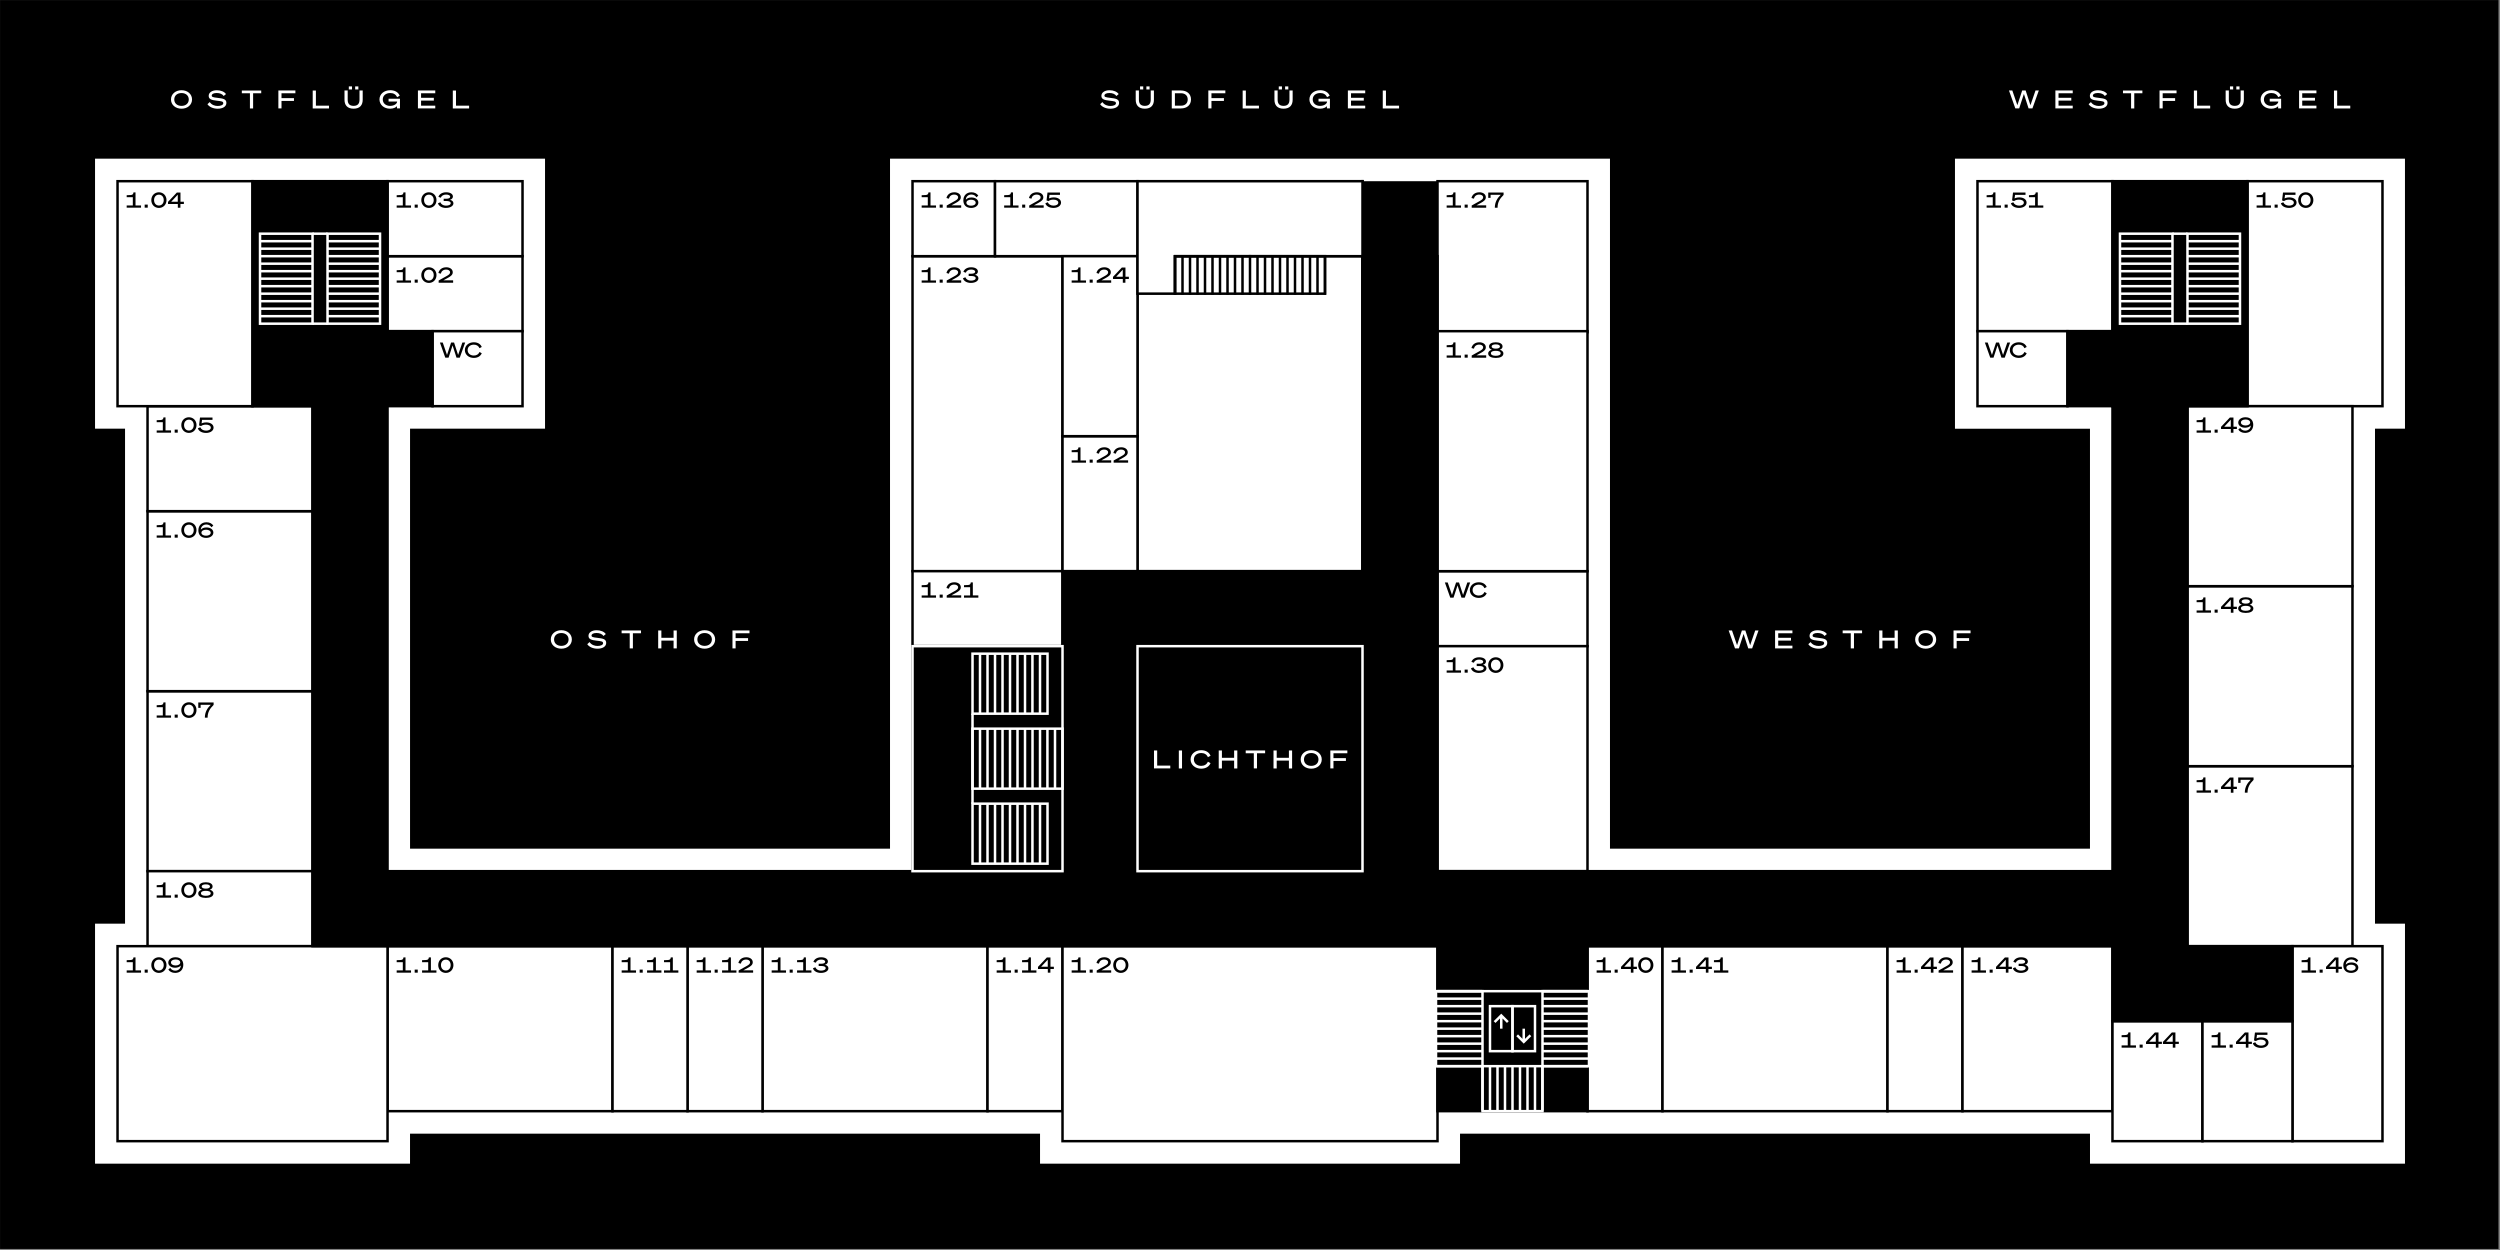 <?xml version="1.0" encoding="UTF-8"?>
<svg id="Ebene_1" data-name="Ebene 1" xmlns="http://www.w3.org/2000/svg" width="50cm" height="25cm" xmlns:xlink="http://www.w3.org/1999/xlink" viewBox="0 0 1417.32 708.68">
  <rect x="0" y="0" width="1417.32" height="708.68" fill="#808080" stroke="none"/>
  <defs>
    <style>
      .cls-1 {
        fill: none;
      }

      .cls-2 {
        fill: #fff;
      }

      .cls-3 {
        clip-path: url(#clippath);
      }
    </style>
    <clipPath id="clippath">
      <rect class="cls-1" y=".02" width="1417.32" height="708.66"/>
    </clipPath>
  </defs>
  <g class="cls-3">
    <polygon points="0 0 0 708.08 1416.48 708.08 1416.48 0 0 0 0 0"/>
  </g>
  <g>
    <path d="M1357.09,162.25v-17.01s0-42.52,0-42.52v-6.38h-235.98s-6.38,0-6.38,0v140.32h76.54v250.86h-284.88V96.35h-395.44v391.18H226.06v-250.86h76.54V96.35H66.62s-6.38,0-6.38,0v65.91s0,8.5,0,8.5v17s0,42.52,0,42.52v6.38h17.01v293.39h-17.01v123.31h165.83v-17.01h369.92v17.01h225.36v-17.01h369.92v17.01h165.82v-123.31h-17V236.66h17v-53.15s0-8.5,0-8.5v-12.76h0Z"/>
    <path class="cls-2" d="M1357.09,162.25h-6.38v-65.91h6.37v6.38h-235.98v127.56h76.54v263.62h-297.64V96.35h6.38v6.38h-389.06v391.18H219.69V230.28h76.54v-127.56H66.62v127.56h17.01v306.14h-17.01v110.55h153.07v-17.01h382.68v17.01h212.6v-17.01h382.68v17.01h159.44v6.38h-6.37v-123.31h6.37v6.38h-23.38V230.28h23.38v6.38h-6.37v-74.41h12.75v80.79h-23.38v-6.38h6.38v293.39h-6.38v-6.38h23.38v136.06h-178.58v-23.39h6.38v6.38h-369.92v-6.38h6.38v23.39h-238.11v-23.39h6.38v6.38H226.06v-6.38h6.38v23.39H53.86v-136.06h23.39v6.38h-6.38V236.66h6.38v6.38h-23.39v-59.53s0-4.25,0-4.25v-29.77s0-4.25,0-4.25v-55.27h242.36s12.76,0,12.76,0v153.07h-82.91v-6.38h6.38v250.86h-6.38v-6.38h146.69s29.76,0,29.76,0h21.26s80.79,0,80.79,0V89.97h408.18v397.56h-6.37v-6.38h108.42s34.87,0,34.87,0h11.9s129.69,0,129.69,0v6.38h-6.38v-250.86h6.38v6.38h-82.92V89.97h242.37s12.75,0,12.75,0v72.28h-6.37Z"/>
    <polygon class="cls-2" points="644.88 145.24 644.88 323.83 772.44 323.83 772.44 145.24 644.88 145.24 644.88 145.24"/>
    <polygon points="644.88 145.24 644.18 145.24 644.18 324.53 773.15 324.53 773.15 144.53 644.18 144.53 644.18 145.24 644.88 145.24 644.88 145.95 771.73 145.95 771.73 323.12 645.59 323.12 645.59 145.24 644.88 145.24 644.88 145.95 644.88 145.24 644.88 145.24"/>
    <polygon class="cls-2" points="517.32 145.24 517.32 323.83 602.36 323.83 602.36 145.24 517.32 145.24 517.32 145.24"/>
    <polygon points="517.32 145.24 516.62 145.24 516.62 324.53 603.07 324.53 603.07 144.53 516.62 144.53 516.62 145.24 517.32 145.24 517.32 145.95 601.66 145.95 601.66 323.12 518.03 323.12 518.03 145.24 517.32 145.24 517.32 145.95 517.32 145.24 517.32 145.24"/>
    <polygon class="cls-2" points="219.69 536.42 219.69 629.97 347.25 629.97 347.25 536.42 219.69 536.42 219.69 536.42"/>
    <polygon points="219.69 536.42 218.98 536.42 218.98 630.68 347.95 630.68 347.95 535.72 218.98 535.72 218.98 536.42 219.69 536.42 219.69 537.13 346.54 537.13 346.54 629.26 220.4 629.26 220.4 536.42 219.69 536.42 219.69 537.13 219.69 536.42 219.69 536.42"/>
    <polygon class="cls-2" points="432.29 536.42 432.29 629.97 559.84 629.97 559.84 536.42 432.29 536.42 432.29 536.42"/>
    <polygon points="432.29 536.42 431.58 536.42 431.58 630.68 560.55 630.68 560.55 535.72 431.58 535.72 431.58 536.42 432.29 536.42 432.29 537.13 559.14 537.13 559.14 629.26 432.99 629.26 432.99 536.42 432.29 536.42 432.29 537.13 432.29 536.42 432.29 536.42"/>
    <polygon class="cls-2" points="389.77 536.42 389.77 629.97 432.29 629.97 432.29 536.42 389.77 536.42 389.77 536.42"/>
    <polygon points="389.77 536.42 389.06 536.42 389.06 630.68 432.99 630.68 432.99 535.72 389.06 535.72 389.06 536.42 389.77 536.42 389.77 537.13 431.58 537.13 431.58 629.26 390.47 629.26 390.47 536.42 389.77 536.42 389.77 537.13 389.77 536.42 389.77 536.42"/>
    <polygon class="cls-2" points="559.84 536.42 559.84 629.97 602.36 629.97 602.36 536.42 559.84 536.42 559.84 536.42"/>
    <polygon points="559.84 536.42 559.14 536.42 559.14 630.68 603.07 630.68 603.07 535.72 559.14 535.72 559.14 536.42 559.84 536.42 559.84 537.13 601.66 537.13 601.66 629.26 560.55 629.26 560.55 536.42 559.84 536.42 559.84 537.13 559.84 536.42 559.84 536.42"/>
    <polygon class="cls-2" points="83.62 391.86 83.62 493.91 177.17 493.91 177.17 391.86 83.62 391.86 83.62 391.86"/>
    <polygon points="83.62 391.86 82.92 391.86 82.92 494.61 177.88 494.61 177.88 391.15 82.92 391.15 82.92 391.86 83.62 391.86 83.62 392.57 176.46 392.57 176.46 493.2 84.33 493.2 84.33 391.86 83.62 391.86 83.62 392.57 83.62 391.86 83.62 391.86"/>
    <polygon class="cls-2" points="83.62 289.81 83.62 391.86 177.17 391.86 177.17 289.81 83.62 289.81 83.62 289.81"/>
    <polygon points="83.62 289.81 82.92 289.81 82.92 392.57 177.88 392.57 177.88 289.1 82.92 289.1 82.92 289.81 83.62 289.81 83.62 290.52 176.46 290.52 176.46 391.15 84.33 391.15 84.33 289.81 83.62 289.81 83.62 290.52 83.62 289.81 83.62 289.81"/>
    <polygon class="cls-2" points="83.62 493.9 83.62 536.42 177.17 536.42 177.17 493.9 83.62 493.9 83.62 493.9"/>
    <polygon points="83.62 493.9 82.92 493.9 82.92 537.13 177.88 537.13 177.88 493.2 82.92 493.2 82.92 493.9 83.62 493.9 83.62 494.61 176.46 494.61 176.46 535.72 84.33 535.72 84.33 493.9 83.62 493.9 83.62 494.61 83.62 493.9 83.62 493.9"/>
    <polygon class="cls-2" points="1274.17 102.72 1274.17 230.28 1350.71 230.28 1350.71 102.72 1274.17 102.72 1274.17 102.72"/>
    <polygon points="1274.17 102.72 1273.46 102.72 1273.46 230.99 1351.42 230.99 1351.42 102.02 1273.46 102.02 1273.46 102.72 1274.17 102.72 1274.17 103.43 1350 103.43 1350 229.57 1274.88 229.57 1274.88 102.72 1274.17 102.72 1274.17 103.43 1274.17 102.72 1274.17 102.72"/>
    <polygon class="cls-2" points="219.69 145.24 219.69 187.76 296.22 187.76 296.22 145.24 219.69 145.24 219.69 145.24"/>
    <polygon points="219.69 145.24 218.98 145.24 218.98 188.47 296.93 188.47 296.93 144.53 218.98 144.53 218.98 145.24 219.69 145.24 219.69 145.95 295.51 145.95 295.51 187.05 220.4 187.05 220.4 145.24 219.69 145.24 219.69 145.95 219.69 145.24 219.69 145.24"/>
    <polygon class="cls-2" points="900 536.42 900 629.97 942.52 629.97 942.52 536.42 900 536.42 900 536.42"/>
    <polygon points="900 536.42 899.29 536.42 899.29 630.68 943.23 630.68 943.23 535.72 899.29 535.72 899.29 536.42 900 536.42 900 537.13 941.81 537.13 941.81 629.26 900.71 629.26 900.71 536.42 900 536.42 900 537.13 900 536.42 900 536.42"/>
    <polygon class="cls-2" points="942.52 536.42 942.52 629.97 1070.08 629.97 1070.08 536.42 942.52 536.42 942.52 536.42"/>
    <polygon points="942.52 536.42 941.81 536.42 941.81 630.68 1070.79 630.68 1070.79 535.72 941.81 535.72 941.81 536.42 942.52 536.42 942.52 537.13 1069.37 537.13 1069.37 629.26 943.23 629.26 943.23 536.42 942.52 536.42 942.52 537.13 942.52 536.42 942.52 536.42"/>
    <polygon class="cls-2" points="1070.08 536.42 1070.08 629.97 1112.6 629.97 1112.6 536.42 1070.08 536.42 1070.08 536.42"/>
    <polygon points="1070.08 536.42 1069.37 536.42 1069.37 630.68 1113.31 630.68 1113.31 535.72 1069.37 535.72 1069.37 536.42 1070.08 536.42 1070.08 537.13 1111.89 537.13 1111.89 629.26 1070.79 629.26 1070.79 536.42 1070.08 536.42 1070.08 537.13 1070.08 536.42 1070.08 536.42"/>
    <polygon class="cls-2" points="1112.6 536.42 1112.6 629.97 1197.64 629.97 1197.64 536.42 1112.6 536.42 1112.6 536.42"/>
    <polygon points="1112.6 536.42 1111.89 536.42 1111.89 630.68 1198.34 630.68 1198.34 535.72 1111.89 535.72 1111.89 536.42 1112.6 536.42 1112.6 537.13 1196.93 537.13 1196.93 629.26 1113.31 629.26 1113.31 536.42 1112.6 536.42 1112.6 537.13 1112.6 536.42 1112.6 536.42"/>
    <polygon class="cls-2" points="1197.64 578.94 1197.64 646.98 1248.66 646.98 1248.66 578.94 1197.64 578.94 1197.64 578.94"/>
    <polygon points="1197.64 578.94 1196.93 578.94 1196.93 647.68 1249.37 647.68 1249.37 578.24 1196.93 578.24 1196.93 578.94 1197.64 578.94 1197.64 579.65 1247.95 579.65 1247.95 646.27 1198.34 646.27 1198.34 578.94 1197.64 578.94 1197.64 579.65 1197.64 578.94 1197.64 578.94"/>
    <polygon class="cls-2" points="1121.1 102.72 1121.1 187.76 1197.64 187.76 1197.64 102.72 1121.1 102.72 1121.1 102.72"/>
    <polygon points="1121.1 102.72 1120.39 102.72 1120.39 188.47 1198.34 188.47 1198.34 102.02 1120.39 102.02 1120.39 102.72 1121.1 102.72 1121.1 103.43 1196.93 103.43 1196.93 187.05 1121.81 187.05 1121.81 102.72 1121.1 102.72 1121.1 103.43 1121.1 102.72 1121.1 102.72"/>
    <polygon class="cls-2" points="1240.16 434.38 1240.16 536.42 1333.7 536.42 1333.7 434.38 1240.16 434.38 1240.16 434.38"/>
    <polygon points="1240.16 434.38 1239.45 434.38 1239.45 537.13 1334.41 537.13 1334.41 433.67 1239.45 433.67 1239.45 434.38 1240.16 434.38 1240.16 435.09 1332.99 435.09 1332.99 535.72 1240.86 535.72 1240.86 434.38 1240.16 434.38 1240.16 435.09 1240.16 434.38 1240.16 434.38"/>
    <polygon class="cls-2" points="1240.16 332.33 1240.16 434.38 1333.7 434.38 1333.7 332.33 1240.16 332.33 1240.16 332.33"/>
    <polygon points="1240.16 332.33 1239.45 332.33 1239.45 435.09 1334.41 435.09 1334.41 331.62 1239.45 331.62 1239.45 332.33 1240.16 332.33 1240.16 333.04 1332.99 333.04 1332.99 433.67 1240.86 433.67 1240.86 332.33 1240.16 332.33 1240.16 333.04 1240.16 332.33 1240.16 332.33"/>
    <polygon class="cls-2" points="1240.16 230.28 1240.16 332.33 1333.7 332.33 1333.7 230.28 1240.16 230.28 1240.16 230.28"/>
    <polygon points="1240.16 230.28 1239.45 230.28 1239.45 333.04 1334.41 333.04 1334.41 229.57 1239.45 229.57 1239.45 230.28 1240.16 230.28 1240.16 230.99 1332.99 230.99 1332.99 331.62 1240.86 331.62 1240.86 230.28 1240.16 230.28 1240.16 230.99 1240.16 230.28 1240.16 230.28"/>
    <polygon class="cls-2" points="602.36 536.42 602.36 646.98 814.96 646.98 814.96 536.42 602.36 536.42 602.36 536.42"/>
    <polygon points="602.36 536.42 601.66 536.42 601.66 647.68 815.67 647.68 815.67 535.72 601.66 535.72 601.66 536.42 602.36 536.42 602.36 537.13 814.25 537.13 814.25 646.27 603.07 646.27 603.07 536.42 602.36 536.42 602.36 537.13 602.36 536.42 602.36 536.42"/>
    <polygon class="cls-2" points="517.32 323.83 517.32 366.35 602.36 366.35 602.36 323.83 517.32 323.83 517.32 323.83"/>
    <polygon points="517.32 323.83 516.62 323.83 516.62 367.05 603.07 367.05 603.07 323.12 516.62 323.12 516.62 323.83 517.32 323.83 517.32 324.53 601.66 324.53 601.66 365.64 518.03 365.64 518.03 323.83 517.32 323.83 517.32 324.53 517.32 323.83 517.32 323.83"/>
    <polyline points="644.63 102.72 644.63 323.83 645.13 323.83 645.13 102.72"/>
    <polyline points="771.73 102.02 771.73 324.53 773.15 324.53 773.15 102.02"/>
    <polygon class="cls-2" points="245.2 187.76 245.2 230.28 296.22 230.28 296.22 187.76 245.2 187.76 245.2 187.76"/>
    <polygon points="245.2 187.76 244.49 187.76 244.49 230.99 296.93 230.99 296.93 187.05 244.49 187.05 244.49 187.76 245.2 187.76 245.2 188.47 295.51 188.47 295.51 229.57 245.91 229.57 245.91 187.76 245.2 187.76 245.2 188.47 245.2 187.76 245.2 187.76"/>
    <polygon class="cls-2" points="814.96 102.72 814.96 188.33 900 188.33 900 102.72 814.96 102.72 814.96 102.72"/>
    <polygon points="814.96 102.72 814.25 102.72 814.25 189.04 900.71 189.04 900.71 102.02 814.25 102.02 814.25 102.72 814.96 102.72 814.96 103.43 899.29 103.43 899.29 187.62 815.67 187.62 815.67 102.72 814.96 102.72 814.96 103.43 814.96 102.72 814.96 102.72"/>
    <polygon class="cls-2" points="814.96 323.83 814.96 366.35 900 366.35 900 323.83 814.96 323.83 814.96 323.83"/>
    <polygon points="814.96 323.83 814.25 323.83 814.25 367.05 900.71 367.05 900.71 323.12 814.25 323.12 814.25 323.83 814.96 323.83 814.96 324.53 899.29 324.53 899.29 365.64 815.67 365.64 815.67 323.83 814.96 323.83 814.96 324.53 814.96 323.83 814.96 323.83"/>
    <path d="M829.73,225.44c-3.48,0-6.02,2.24-6.02,5.29s2.54,5.29,6.02,5.29,6.02-2.24,6.02-5.29-2.54-5.29-6.02-5.29h0ZM829.73,227.05c2.47,0,4.15,1.49,4.15,3.68s-1.67,3.68-4.15,3.68-4.15-1.49-4.15-3.68,1.67-3.68,4.15-3.68h0ZM838.89,235.86v-4.28h7.12v-1.6h-7.12v-2.79h7.94v-1.6h-9.74v10.27h1.8ZM849.63,235.86v-4.28h7.12v-1.6h-7.12v-2.79h7.94v-1.6h-9.74v10.27h1.8ZM857.5,233.42c.96,1.56,3.3,2.6,5.83,2.6,2.79,0,5-1.14,5-3.33s-1.93-2.53-5.05-2.89c-2.69-.32-3.35-.52-3.35-1.33,0-.74.86-1.44,2.89-1.44,1.79,0,3.22.61,3.97,1.72l1.31-1.1c-.87-1.34-2.93-2.2-5.2-2.2-2.86,0-4.69,1.36-4.69,3.22,0,2,1.86,2.43,4.48,2.73,3,.34,3.86.43,3.86,1.52,0,.91-1.33,1.53-3.18,1.53-1.55,0-3.4-.52-4.56-2.23l-1.31,1.22h0ZM869.62,225.59v10.27h9.92v-1.6h-8.12v-2.89h7.31v-1.6h-7.31v-2.58h8.12v-1.6h-9.92ZM891.35,227.19v-1.6h-11.09v1.6h4.63v8.67h1.83v-8.67h4.63Z"/>
    <polygon class="cls-2" points="66.62 536.42 66.62 646.98 219.69 646.98 219.69 536.42 66.62 536.42 66.62 536.42"/>
    <polygon points="66.62 536.42 65.91 536.42 65.91 647.68 220.4 647.68 220.4 535.72 65.91 535.72 65.91 536.42 66.62 536.42 66.62 537.13 218.98 537.13 218.98 646.27 67.32 646.27 67.32 536.42 66.62 536.42 66.62 537.13 66.62 536.42 66.62 536.42"/>
    <polyline points="1240.86 229.57 1196.93 229.57 1196.93 230.99 1240.86 230.99"/>
    <polygon class="cls-2" points="83.62 230.28 83.62 289.81 177.17 289.81 177.17 230.28 83.62 230.28 83.62 230.28"/>
    <polygon points="83.62 230.28 82.92 230.28 82.92 290.52 177.88 290.52 177.88 229.57 82.92 229.57 82.92 230.28 83.62 230.28 83.62 230.99 176.46 230.99 176.46 289.1 84.33 289.1 84.33 230.28 83.62 230.28 83.62 230.99 83.62 230.28 83.62 230.28"/>
    <polygon class="cls-2" points="814.96 366.35 814.96 493.91 900 493.91 900 366.35 814.96 366.35 814.96 366.35"/>
    <polygon points="814.96 366.35 814.25 366.35 814.25 494.61 900.71 494.61 900.71 365.64 814.25 365.64 814.25 366.35 814.96 366.35 814.96 367.05 899.29 367.05 899.29 493.2 815.67 493.2 815.67 366.35 814.96 366.35 814.96 367.05 814.96 366.35 814.96 366.35"/>
    <polygon class="cls-2" points="347.25 536.42 347.25 629.97 389.77 629.97 389.77 536.42 347.25 536.42 347.25 536.42"/>
    <polygon points="347.25 536.42 346.54 536.42 346.54 630.68 390.47 630.68 390.47 535.72 346.54 535.72 346.54 536.42 347.25 536.42 347.25 537.13 389.06 537.13 389.06 629.26 347.95 629.26 347.95 536.42 347.25 536.42 347.25 537.13 347.25 536.42 347.25 536.42"/>
    <polygon class="cls-2" points="219.69 102.72 219.69 145.24 296.22 145.24 296.22 102.72 219.69 102.72 219.69 102.72"/>
    <polygon points="219.69 102.72 218.98 102.72 218.98 145.95 296.93 145.95 296.93 102.02 218.98 102.02 218.98 102.72 219.69 102.72 219.69 103.43 295.51 103.43 295.51 144.53 220.4 144.53 220.4 102.72 219.69 102.72 219.69 103.43 219.69 102.72 219.69 102.72"/>
    <polygon class="cls-2" points="517.32 102.72 517.32 145.24 564.1 145.24 564.1 102.72 517.32 102.72 517.32 102.72"/>
    <polygon points="517.32 102.72 516.62 102.72 516.62 145.95 564.8 145.95 564.8 102.02 516.62 102.02 516.62 102.72 517.32 102.72 517.32 103.43 563.39 103.43 563.39 144.53 518.03 144.53 518.03 102.72 517.32 102.72 517.32 103.43 517.32 102.72 517.32 102.72"/>
    <polygon class="cls-2" points="564.1 102.72 564.1 145.24 644.88 145.24 644.88 102.72 564.1 102.72 564.1 102.72"/>
    <polygon points="564.1 102.72 563.39 102.72 563.39 145.95 645.59 145.95 645.59 102.02 563.39 102.02 563.39 102.72 564.1 102.72 564.1 103.43 644.18 103.43 644.18 144.53 564.8 144.53 564.8 102.72 564.1 102.72 564.1 103.43 564.1 102.72 564.1 102.72"/>
    <polygon class="cls-2" points="602.36 247.29 602.36 323.83 644.88 323.83 644.88 247.29 602.36 247.29 602.36 247.29"/>
    <polygon points="602.36 247.29 601.66 247.29 601.66 324.53 645.59 324.53 645.59 246.58 601.66 246.58 601.66 247.29 602.36 247.29 602.36 248 644.18 248 644.18 323.12 603.07 323.12 603.07 247.29 602.36 247.29 602.36 248 602.36 247.29 602.36 247.29"/>
    <polygon class="cls-2" points="602.36 145.24 602.36 247.29 644.88 247.29 644.88 145.24 602.36 145.24 602.36 145.24"/>
    <polygon points="602.36 145.24 601.66 145.24 601.66 248 645.59 248 645.59 144.53 601.66 144.53 601.66 145.24 602.36 145.24 602.36 145.95 644.18 145.95 644.18 246.58 603.07 246.58 603.07 145.24 602.36 145.24 602.36 145.95 602.36 145.24 602.36 145.24"/>
    <polygon class="cls-2" points="814.96 187.76 814.96 323.83 900 323.83 900 187.76 814.96 187.76 814.96 187.76"/>
    <polygon points="814.96 187.76 814.25 187.76 814.25 324.53 900.71 324.53 900.71 187.05 814.25 187.05 814.25 187.76 814.96 187.76 814.96 188.47 899.29 188.47 899.29 323.12 815.67 323.12 815.67 187.76 814.96 187.76 814.96 188.47 814.96 187.76 814.96 187.76"/>
    <polygon class="cls-2" points="1299.68 536.42 1299.68 646.98 1350.71 646.98 1350.71 536.42 1299.68 536.42 1299.68 536.42"/>
    <polygon points="1299.68 536.42 1298.97 536.42 1298.97 647.68 1351.42 647.68 1351.42 535.72 1298.97 535.72 1298.97 536.42 1299.68 536.42 1299.68 537.13 1350 537.13 1350 646.27 1300.39 646.27 1300.39 536.42 1299.68 536.42 1299.68 537.13 1299.68 536.42 1299.68 536.42"/>
    <polygon class="cls-2" points="1248.66 578.94 1248.66 646.98 1299.68 646.98 1299.68 578.94 1248.66 578.94 1248.66 578.94"/>
    <polygon points="1248.66 578.94 1247.95 578.94 1247.95 647.68 1300.39 647.68 1300.39 578.24 1247.95 578.24 1247.95 578.94 1248.66 578.94 1248.66 579.65 1298.97 579.65 1298.97 646.27 1249.37 646.27 1249.37 578.94 1248.66 578.94 1248.66 579.65 1248.66 578.94 1248.66 578.94"/>
    <polygon class="cls-2" points="66.62 102.72 66.62 230.28 143.15 230.28 143.15 102.72 66.62 102.72 66.62 102.72"/>
    <polygon points="66.62 102.72 65.91 102.72 65.91 230.99 143.86 230.99 143.86 102.02 65.91 102.02 65.91 102.72 66.62 102.72 66.62 103.43 142.44 103.43 142.44 229.57 67.32 229.57 67.32 102.72 66.62 102.72 66.62 103.43 66.62 102.72 66.62 102.72"/>
    <polygon class="cls-2" points="1121.1 187.76 1121.1 230.28 1172.12 230.28 1172.12 187.76 1121.1 187.76 1121.1 187.76"/>
    <polygon points="1121.1 187.76 1120.39 187.76 1120.39 230.99 1172.83 230.99 1172.83 187.05 1120.39 187.05 1120.39 187.76 1121.1 187.76 1121.1 188.47 1171.42 188.47 1171.42 229.57 1121.81 229.57 1121.81 187.76 1121.1 187.76 1121.1 188.47 1121.1 187.76 1121.1 187.76"/>
    <polygon class="cls-2" points="772.44 145.24 772.44 102.72 644.88 102.72 644.88 139.43 644.88 145.24 644.88 166.5 666.14 166.5 666.14 145.24 772.44 145.24 772.44 145.24"/>
    <polygon points="772.44 145.24 773.15 145.24 773.15 102.02 644.18 102.02 644.18 139.43 644.18 145.24 644.18 167.21 666.85 167.21 666.85 145.95 773.15 145.95 773.15 145.24 772.44 145.24 772.44 144.53 665.44 144.53 665.43 165.79 645.59 165.79 645.59 145.24 645.59 139.43 645.59 103.43 771.73 103.43 771.73 145.24 772.44 145.24 772.44 144.53 772.44 145.24 772.44 145.24"/>
    <polygon class="cls-2" points="644.88 366.35 644.18 366.35 644.18 494.61 773.15 494.61 773.15 365.64 644.18 365.64 644.18 366.35 644.88 366.35 644.88 367.05 771.73 367.05 771.73 493.2 645.59 493.2 645.59 366.35 644.88 366.35 644.88 367.05 644.88 366.35 644.88 366.35"/>
    <path d="M522.5,160.27h8.15v-1.28h-3.13v-7.39h-1.16c-.08,1.02-.53,1.44-1.61,1.49l-2.24.1v1.15h3.48v4.66h-3.48v1.28h0ZM532.71,160.27h1.74v-1.74h-1.74v1.74h0ZM536.71,159.03v1.25h8.21v-1.34h-5.53l2.59-1.42c1.7-.94,2.73-1.77,2.73-3.15,0-1.7-1.53-2.84-3.66-2.84-2.51,0-4.08,1.41-4.48,3.25l1.39.38c.24-1.33,1.31-2.33,3.01-2.33,1.25,0,2.22.6,2.22,1.55,0,1.01-.8,1.48-2.33,2.33l-4.16,2.32h0ZM550.43,160.4c2.63,0,4.26-1.22,4.26-2.6,0-1.12-.82-1.74-1.97-2,1-.25,1.68-.98,1.68-1.86,0-1.4-1.46-2.41-3.84-2.41s-3.96,1.19-4.38,2.61l1.36.46c.32-1.01,1.4-1.78,2.96-1.78,1.42,0,2.34.47,2.34,1.22s-.84,1.14-2.17,1.14h-1.51v1.3h1.54c1.33,0,2.44.32,2.44,1.22s-1.13,1.4-2.71,1.4-2.77-.83-3.14-1.92l-1.37.58c.44,1.56,2.17,2.64,4.52,2.64h0Z"/>
    <path d="M224.86,551.45h8.15v-1.28h-3.13v-7.39h-1.16c-.08,1.02-.53,1.44-1.61,1.49l-2.24.1v1.15h3.48v4.66h-3.48v1.28h0ZM235.08,551.45h1.74v-1.74h-1.74v1.74h0ZM239.26,551.45h8.15v-1.28h-3.13v-7.39h-1.16c-.08,1.02-.53,1.44-1.61,1.49l-2.24.1v1.15h3.48v4.66h-3.48v1.28h0ZM252.74,542.71c-2.46,0-4.31,1.88-4.31,4.44s1.85,4.44,4.31,4.44,4.31-1.88,4.31-4.44-1.85-4.44-4.31-4.44h0ZM252.74,544.06c1.62,0,2.74,1.25,2.74,3.08s-1.12,3.09-2.74,3.09-2.75-1.25-2.75-3.09,1.13-3.08,2.75-3.08h0Z"/>
    <path d="M437.46,551.45h8.15v-1.28h-3.13v-7.39h-1.16c-.08,1.02-.53,1.44-1.61,1.49l-2.24.1v1.15h3.48v4.66h-3.48v1.28h0ZM447.67,551.45h1.74v-1.74h-1.74v1.74h0ZM451.86,551.45h8.15v-1.28h-3.13v-7.39h-1.16c-.08,1.02-.53,1.44-1.61,1.49l-2.24.1v1.15h3.48v4.66h-3.48v1.28h0ZM465.39,551.59c2.63,0,4.26-1.22,4.26-2.6,0-1.12-.82-1.74-1.97-2,.99-.25,1.68-.98,1.68-1.86,0-1.4-1.46-2.41-3.84-2.41s-3.96,1.19-4.38,2.62l1.36.46c.32-1.01,1.4-1.78,2.96-1.78,1.42,0,2.34.47,2.34,1.22s-.84,1.14-2.17,1.14h-1.51v1.29h1.54c1.33,0,2.44.32,2.44,1.22s-1.13,1.4-2.71,1.4-2.77-.83-3.14-1.92l-1.37.58c.44,1.56,2.17,2.64,4.52,2.64h0Z"/>
    <path d="M394.94,551.45h8.15v-1.28h-3.13v-7.39h-1.16c-.08,1.02-.53,1.44-1.61,1.49l-2.24.1v1.15h3.48v4.66h-3.48v1.28h0ZM405.15,551.45h1.74v-1.74h-1.74v1.74h0ZM409.34,551.45h8.15v-1.28h-3.13v-7.39h-1.16c-.08,1.02-.53,1.44-1.61,1.49l-2.24.1v1.15h3.48v4.66h-3.48v1.28h0ZM418.75,550.21v1.25h8.21v-1.34h-5.53l2.59-1.42c1.7-.94,2.73-1.77,2.73-3.15,0-1.7-1.53-2.84-3.66-2.84-2.51,0-4.08,1.42-4.48,3.25l1.39.38c.24-1.33,1.31-2.33,3.01-2.33,1.25,0,2.22.6,2.22,1.55,0,1.01-.8,1.48-2.33,2.33l-4.16,2.32h0Z"/>
    <path d="M565.02,551.45h8.15v-1.28h-3.13v-7.39h-1.16c-.08,1.02-.53,1.44-1.61,1.49l-2.24.1v1.15h3.48v4.66h-3.48v1.28h0ZM575.23,551.45h1.74v-1.74h-1.74v1.74h0ZM579.42,551.45h8.15v-1.28h-3.13v-7.39h-1.16c-.08,1.02-.53,1.44-1.61,1.49l-2.24.1v1.15h3.48v4.66h-3.48v1.28h0ZM595.5,551.45v-2.1h1.96v-1.27h-1.93v-5.24h-2.04l-5.03,5.32v1.2h5.57v2.1h1.47ZM590.26,548.08l3.74-4v4h-3.74Z"/>
    <path d="M88.8,406.89h8.15v-1.28h-3.13v-7.39h-1.16c-.08,1.02-.53,1.44-1.61,1.49l-2.24.1v1.15h3.48v4.66h-3.48v1.28h0ZM99.01,406.89h1.74v-1.74h-1.74v1.74h0ZM107.08,398.14c-2.46,0-4.31,1.88-4.31,4.44s1.85,4.44,4.31,4.44,4.31-1.88,4.31-4.44-1.85-4.44-4.31-4.44h0ZM107.08,399.49c1.62,0,2.74,1.25,2.74,3.09s-1.12,3.08-2.74,3.08-2.75-1.25-2.75-3.08,1.13-3.09,2.75-3.09h0ZM119.47,399.59c-1.84,1.76-3.35,4.06-3.35,7.3h1.56c0-2.96,1.16-5.06,3.41-7.25v-1.37h-8.7v3.05h1.33v-1.73h5.75Z"/>
    <path d="M88.8,304.84h8.15v-1.28h-3.13v-7.39h-1.16c-.08,1.02-.53,1.44-1.61,1.49l-2.24.1v1.15h3.48v4.66h-3.48v1.28h0ZM99.01,304.84h1.74v-1.74h-1.74v1.74h0ZM107.08,296.09c-2.46,0-4.31,1.88-4.31,4.44s1.85,4.44,4.31,4.44,4.31-1.88,4.31-4.44-1.85-4.44-4.31-4.44h0ZM107.08,297.45c1.62,0,2.74,1.25,2.74,3.08s-1.12,3.09-2.74,3.09-2.75-1.25-2.75-3.09,1.13-3.08,2.75-3.08h0ZM120.92,298.01c-.68-1.13-2.07-1.92-3.85-1.92-2.9,0-4.63,1.94-4.63,4.59,0,2.41,1.41,4.28,4.41,4.28,2.39,0,4.09-1.31,4.09-3.04,0-1.63-1.56-2.9-3.91-2.9-1.45,0-2.55.5-3.18,1.26,0-1.62,1.3-2.93,3.16-2.93,1.26,0,2.35.65,2.8,1.58l1.12-.94h0ZM119.44,302.02c0,1.02-1.11,1.69-2.64,1.69s-2.62-.67-2.62-1.69,1.08-1.7,2.64-1.7,2.62.7,2.62,1.7h0Z"/>
    <path d="M88.8,508.93h8.15v-1.28h-3.13v-7.39h-1.16c-.08,1.02-.53,1.44-1.61,1.49l-2.24.1v1.15h3.48v4.66h-3.48v1.28h0ZM99.01,508.93h1.74v-1.74h-1.74v1.74h0ZM107.08,500.19c-2.46,0-4.31,1.88-4.31,4.44s1.85,4.44,4.31,4.44,4.31-1.88,4.31-4.44-1.85-4.44-4.31-4.44h0ZM107.08,501.54c1.62,0,2.74,1.25,2.74,3.08s-1.12,3.09-2.74,3.09-2.75-1.25-2.75-3.09,1.13-3.08,2.75-3.08h0ZM116.68,500.19c-2.15,0-3.83.79-3.83,2.37,0,.97.6,1.49,1.61,1.85-1.09.28-2.09.95-2.09,2.14,0,1.69,1.85,2.52,4.31,2.52s4.31-.83,4.31-2.52c0-1.19-.99-1.86-2.09-2.14,1.01-.36,1.61-.88,1.61-1.85,0-1.58-1.68-2.37-3.83-2.37h0ZM116.68,503.8c-1.38,0-2.34-.37-2.34-1.21s.96-1.21,2.34-1.21,2.34.38,2.34,1.21-.96,1.21-2.34,1.21h0ZM116.68,505.05c1.63,0,2.76.44,2.76,1.39s-1.13,1.42-2.76,1.42-2.76-.43-2.76-1.42,1.13-1.39,2.76-1.39h0Z"/>
    <path d="M1279.35,117.75h8.14v-1.28h-3.13v-7.39h-1.16c-.08,1.02-.53,1.44-1.61,1.49l-2.24.1v1.15h3.48v4.66h-3.48v1.28h0ZM1289.56,117.75h1.74v-1.74h-1.74v1.74h0ZM1294.9,114c.66-.5,1.6-.82,2.78-.82,1.65,0,2.78.68,2.78,1.7,0,1.08-1.19,1.7-2.69,1.7-1.67,0-2.92-.86-3.27-1.92l-1.38.58c.44,1.58,2.21,2.64,4.64,2.64s4.25-1.23,4.25-3.02-1.75-2.93-4.01-2.95c-1.28-.01-2.24.28-2.79.6l.27-2.03h5.92v-1.34h-7.08l-.54,4.5,1.12.36h0ZM1307.22,109.01c-2.46,0-4.3,1.88-4.3,4.44s1.84,4.44,4.3,4.44,4.31-1.88,4.31-4.44-1.85-4.44-4.31-4.44h0ZM1307.22,110.36c1.62,0,2.74,1.25,2.74,3.08s-1.12,3.08-2.74,3.08-2.75-1.25-2.75-3.08,1.13-3.08,2.75-3.08h0Z"/>
    <path d="M224.86,160.27h8.15v-1.28h-3.13v-7.39h-1.16c-.08,1.02-.53,1.44-1.61,1.49l-2.24.1v1.15h3.48v4.66h-3.48v1.28h0ZM235.08,160.27h1.74v-1.74h-1.74v1.74h0ZM243.14,151.53c-2.46,0-4.31,1.88-4.31,4.44s1.85,4.44,4.31,4.44,4.31-1.88,4.31-4.44-1.85-4.44-4.31-4.44h0ZM243.14,152.88c1.62,0,2.74,1.25,2.74,3.08s-1.12,3.09-2.74,3.09-2.75-1.25-2.75-3.09,1.13-3.08,2.75-3.08h0ZM248.67,159.03v1.25h8.21v-1.34h-5.53l2.59-1.42c1.7-.94,2.73-1.77,2.73-3.15,0-1.7-1.53-2.84-3.66-2.84-2.51,0-4.08,1.41-4.48,3.25l1.39.38c.24-1.33,1.31-2.33,3.01-2.33,1.25,0,2.22.6,2.22,1.55,0,1.01-.8,1.48-2.33,2.33l-4.16,2.32h0Z"/>
    <path d="M905.18,551.45h8.14v-1.28h-3.13v-7.39h-1.16c-.09,1.02-.53,1.44-1.61,1.49l-2.24.1v1.15h3.48v4.66h-3.48v1.28h0ZM915.39,551.45h1.74v-1.74h-1.74v1.74h0ZM926.05,551.45v-2.1h1.96v-1.27h-1.93v-5.24h-2.04l-5.03,5.32v1.2h5.57v2.1h1.47ZM920.81,548.08l3.74-4v4h-3.74ZM933.05,542.71c-2.46,0-4.31,1.88-4.31,4.44s1.85,4.44,4.31,4.44,4.31-1.88,4.31-4.44-1.85-4.44-4.31-4.44h0ZM933.05,544.06c1.62,0,2.74,1.25,2.74,3.08s-1.12,3.09-2.74,3.09-2.75-1.25-2.75-3.09,1.13-3.08,2.75-3.08h0Z"/>
    <path d="M947.69,551.45h8.15v-1.28h-3.13v-7.39h-1.16c-.09,1.02-.53,1.44-1.61,1.49l-2.25.1v1.15h3.48v4.66h-3.48v1.28h0ZM957.91,551.45h1.74v-1.74h-1.74v1.74h0ZM968.57,551.45v-2.1h1.96v-1.27h-1.93v-5.24h-2.04l-5.03,5.32v1.2h5.57v2.1h1.47ZM963.33,548.08l3.74-4v4h-3.74ZM971.69,551.45h8.15v-1.28h-3.13v-7.39h-1.16c-.09,1.02-.53,1.44-1.61,1.49l-2.25.1v1.15h3.48v4.66h-3.48v1.28h0Z"/>
    <path d="M1075.25,551.45h8.15v-1.28h-3.13v-7.39h-1.16c-.09,1.02-.53,1.44-1.61,1.49l-2.25.1v1.15h3.48v4.66h-3.48v1.28h0ZM1085.47,551.45h1.73v-1.74h-1.73v1.74h0ZM1096.13,551.45v-2.1h1.96v-1.27h-1.93v-5.24h-2.04l-5.03,5.32v1.2h5.57v2.1h1.47ZM1090.89,548.08l3.74-4v4h-3.74ZM1099.06,550.21v1.25h8.21v-1.34h-5.53l2.59-1.42c1.7-.94,2.73-1.77,2.73-3.15,0-1.7-1.53-2.84-3.65-2.84-2.51,0-4.08,1.42-4.48,3.25l1.39.38c.24-1.33,1.31-2.33,3.01-2.33,1.25,0,2.22.6,2.22,1.55,0,1.01-.8,1.48-2.32,2.33l-4.17,2.32h0Z"/>
    <path d="M1117.77,551.45h8.15v-1.28h-3.13v-7.39h-1.16c-.09,1.02-.53,1.44-1.61,1.49l-2.25.1v1.15h3.48v4.66h-3.48v1.28h0ZM1127.99,551.45h1.73v-1.74h-1.73v1.74h0ZM1138.65,551.45v-2.1h1.96v-1.27h-1.93v-5.24h-2.04l-5.03,5.32v1.2h5.57v2.1h1.47ZM1133.41,548.08l3.74-4v4h-3.74ZM1145.7,551.59c2.63,0,4.26-1.22,4.26-2.6,0-1.12-.82-1.74-1.97-2,.99-.25,1.68-.98,1.68-1.86,0-1.4-1.46-2.41-3.84-2.41s-3.96,1.19-4.38,2.62l1.36.46c.32-1.01,1.4-1.78,2.96-1.78,1.42,0,2.34.47,2.34,1.22s-.84,1.14-2.17,1.14h-1.51v1.29h1.53c1.33,0,2.44.32,2.44,1.22s-1.13,1.4-2.71,1.4-2.78-.83-3.15-1.92l-1.37.58c.45,1.56,2.18,2.64,4.53,2.64h0Z"/>
    <path d="M1202.81,593.97h8.15v-1.28h-3.13v-7.39h-1.17c-.08,1.02-.52,1.44-1.6,1.49l-2.25.1v1.15h3.48v4.66h-3.48v1.28h0ZM1213.02,593.97h1.74v-1.74h-1.74v1.74h0ZM1223.69,593.97v-2.1h1.96v-1.27h-1.93v-5.24h-2.04l-5.03,5.32v1.2h5.57v2.1h1.47ZM1218.45,590.6l3.74-4v4h-3.74ZM1233.29,593.97v-2.1h1.96v-1.27h-1.93v-5.24h-2.04l-5.03,5.32v1.2h5.57v2.1h1.47ZM1228.05,590.6l3.74-4v4h-3.74Z"/>
    <path d="M1126.28,117.75h8.14v-1.28h-3.13v-7.39h-1.16c-.08,1.02-.53,1.44-1.61,1.49l-2.24.1v1.15h3.48v4.66h-3.48v1.28h0ZM1136.49,117.75h1.74v-1.74h-1.74v1.74h0ZM1141.83,114c.66-.5,1.6-.82,2.78-.82,1.65,0,2.78.68,2.78,1.7,0,1.08-1.19,1.7-2.69,1.7-1.67,0-2.92-.86-3.27-1.92l-1.38.58c.44,1.58,2.21,2.64,4.64,2.64s4.25-1.23,4.25-3.02-1.75-2.93-4.01-2.95c-1.28-.01-2.24.28-2.79.6l.27-2.03h5.92v-1.34h-7.08l-.54,4.5,1.12.36h0ZM1150.28,117.75h8.14v-1.28h-3.13v-7.39h-1.16c-.09,1.02-.53,1.44-1.61,1.49l-2.24.1v1.15h3.48v4.66h-3.48v1.28h0Z"/>
    <path d="M1245.33,449.41h8.15v-1.28h-3.13v-7.39h-1.17c-.08,1.02-.52,1.44-1.6,1.49l-2.25.1v1.15h3.48v4.66h-3.48v1.28h0ZM1255.54,449.41h1.74v-1.74h-1.74v1.74h0ZM1266.21,449.41v-2.1h1.96v-1.27h-1.94v-5.24h-2.03l-5.03,5.32v1.2h5.57v2.1h1.47ZM1260.97,446.04l3.74-4v4h-3.74ZM1276,442.11c-1.83,1.76-3.34,4.06-3.34,7.3h1.55c0-2.96,1.17-5.07,3.41-7.25v-1.37h-8.7v3.05h1.33v-1.73h5.75Z"/>
    <path d="M1245.33,347.36h8.15v-1.28h-3.13v-7.39h-1.17c-.08,1.02-.52,1.44-1.6,1.49l-2.25.1v1.15h3.48v4.66h-3.48v1.28h0ZM1255.54,347.36h1.74v-1.74h-1.74v1.74h0ZM1266.21,347.36v-2.1h1.96v-1.27h-1.94v-5.24h-2.03l-5.03,5.32v1.2h5.57v2.1h1.47ZM1260.97,343.99l3.74-4v4h-3.74ZM1273.21,338.61c-2.15,0-3.83.79-3.83,2.38,0,.97.6,1.49,1.61,1.85-1.09.28-2.09.95-2.09,2.14,0,1.69,1.85,2.52,4.31,2.52s4.3-.83,4.3-2.52c0-1.19-.99-1.86-2.08-2.14,1.01-.36,1.6-.88,1.6-1.85,0-1.58-1.67-2.38-3.82-2.38h0ZM1273.21,342.22c-1.38,0-2.34-.37-2.34-1.21s.96-1.21,2.34-1.21,2.34.38,2.34,1.21-.96,1.21-2.34,1.21h0ZM1273.21,343.47c1.63,0,2.76.44,2.76,1.39s-1.13,1.42-2.76,1.42-2.76-.43-2.76-1.42,1.13-1.39,2.76-1.39h0Z"/>
    <path d="M1245.33,245.31h8.15v-1.28h-3.13v-7.39h-1.17c-.08,1.02-.52,1.44-1.6,1.49l-2.25.1v1.15h3.48v4.66h-3.48v1.28h0ZM1255.54,245.31h1.74v-1.74h-1.74v1.74h0ZM1266.21,245.31v-2.1h1.96v-1.27h-1.94v-5.24h-2.03l-5.03,5.32v1.2h5.57v2.1h1.47ZM1260.97,241.94l3.74-4v4h-3.74ZM1268.96,243.52c.68,1.13,2.07,1.92,3.85,1.92,2.91,0,4.63-1.94,4.63-4.6,0-2.41-1.41-4.28-4.41-4.28-2.39,0-4.09,1.31-4.09,3.03,0,1.63,1.55,2.9,3.91,2.9,1.45,0,2.54-.5,3.18-1.26,0,1.62-1.3,2.93-3.16,2.93-1.26,0-2.35-.65-2.79-1.58l-1.12.94h0ZM1270.45,239.52c0-1.02,1.1-1.69,2.64-1.69s2.61.67,2.61,1.69-1.08,1.7-2.64,1.7-2.61-.7-2.61-1.7h0Z"/>
    <path d="M607.54,551.45h8.15v-1.28h-3.13v-7.39h-1.16c-.08,1.02-.53,1.44-1.61,1.49l-2.24.1v1.15h3.48v4.66h-3.48v1.28h0ZM617.75,551.45h1.74v-1.74h-1.74v1.74h0ZM621.75,550.21v1.25h8.21v-1.34h-5.53l2.59-1.42c1.7-.94,2.74-1.77,2.74-3.15,0-1.7-1.54-2.84-3.66-2.84-2.51,0-4.08,1.42-4.48,3.25l1.39.38c.24-1.33,1.31-2.33,3.01-2.33,1.25,0,2.22.6,2.22,1.55,0,1.01-.8,1.48-2.33,2.33l-4.16,2.32h0ZM635.42,542.71c-2.46,0-4.31,1.88-4.31,4.44s1.85,4.44,4.31,4.44,4.31-1.88,4.31-4.44-1.85-4.44-4.31-4.44h0ZM635.42,544.06c1.62,0,2.74,1.25,2.74,3.08s-1.12,3.09-2.74,3.09-2.75-1.25-2.75-3.09,1.13-3.08,2.75-3.08h0Z"/>
    <path d="M522.5,338.85h8.15v-1.28h-3.13v-7.39h-1.16c-.08,1.02-.53,1.44-1.61,1.49l-2.24.1v1.15h3.48v4.66h-3.48v1.28h0ZM532.71,338.85h1.74v-1.74h-1.74v1.74h0ZM536.71,337.61v1.25h8.21v-1.34h-5.53l2.59-1.42c1.7-.94,2.73-1.76,2.73-3.14,0-1.7-1.53-2.84-3.66-2.84-2.51,0-4.08,1.41-4.48,3.25l1.39.38c.24-1.33,1.31-2.33,3.01-2.33,1.25,0,2.22.6,2.22,1.55,0,1.01-.8,1.48-2.33,2.33l-4.16,2.32h0ZM546.5,338.85h8.15v-1.28h-3.13v-7.39h-1.16c-.08,1.02-.53,1.44-1.61,1.49l-2.24.1v1.15h3.48v4.66h-3.48v1.28h0Z"/>
    <path d="M255.73,194.18l-2.32,7.07-2.42-7.07h-1.61l3.06,8.61h1.85l2.27-6.96,2.24,6.96h1.85l3.07-8.61h-1.59l-2.42,7.07-2.3-7.07h-1.67ZM263.53,198.48c0,2.56,2.18,4.44,5.08,4.44,2.2,0,3.84-1.01,4.5-2.66l-1.27-.7c-.55,1.3-1.66,2.01-3.22,2.01-2.03,0-3.52-1.25-3.52-3.09s1.49-3.08,3.52-3.08c1.56,0,2.66.71,3.22,2.01l1.27-.7c-.66-1.66-2.3-2.66-4.5-2.66-2.89,0-5.08,1.88-5.08,4.44h0Z"/>
    <path d="M820.14,117.75h8.15v-1.28h-3.13v-7.39h-1.16c-.08,1.02-.53,1.44-1.61,1.49l-2.24.1v1.15h3.48v4.66h-3.48v1.28h0ZM830.35,117.75h1.74v-1.74h-1.74v1.74h0ZM834.35,116.51v1.25h8.21v-1.34h-5.53l2.59-1.42c1.7-.94,2.74-1.76,2.74-3.15,0-1.7-1.54-2.84-3.66-2.84-2.51,0-4.08,1.42-4.48,3.25l1.39.38c.24-1.33,1.31-2.33,3.01-2.33,1.25,0,2.22.6,2.22,1.55,0,1.01-.8,1.48-2.33,2.33l-4.16,2.32h0ZM850.81,110.46c-1.84,1.76-3.35,4.06-3.35,7.3h1.56c0-2.96,1.16-5.06,3.41-7.25v-1.37h-8.7v3.05h1.33v-1.73h5.75Z"/>
    <path d="M825.49,330.24l-2.32,7.07-2.42-7.07h-1.61l3.06,8.61h1.85l2.27-6.96,2.24,6.96h1.85l3.07-8.61h-1.6l-2.42,7.07-2.3-7.07h-1.67ZM833.29,334.55c0,2.56,2.18,4.44,5.07,4.44,2.2,0,3.84-1.01,4.5-2.66l-1.27-.7c-.55,1.3-1.66,2-3.22,2-2.03,0-3.52-1.25-3.52-3.09s1.49-3.08,3.52-3.08c1.56,0,2.66.71,3.22,2.01l1.27-.7c-.66-1.66-2.3-2.66-4.5-2.66-2.89,0-5.07,1.88-5.07,4.44h0Z"/>
    <path d="M71.79,551.45h8.15v-1.28h-3.13v-7.39h-1.16c-.08,1.02-.53,1.44-1.61,1.49l-2.24.1v1.15h3.48v4.66h-3.48v1.28h0ZM82,551.45h1.74v-1.74h-1.74v1.74h0ZM90.07,542.71c-2.46,0-4.31,1.88-4.31,4.44s1.85,4.44,4.31,4.44,4.31-1.88,4.31-4.44-1.85-4.44-4.31-4.44h0ZM90.07,544.06c1.62,0,2.74,1.25,2.74,3.08s-1.12,3.09-2.74,3.09-2.75-1.25-2.75-3.09,1.13-3.08,2.75-3.08h0ZM95.42,549.67c.68,1.13,2.07,1.92,3.85,1.92,2.9,0,4.63-1.94,4.63-4.6,0-2.41-1.41-4.28-4.42-4.28-2.39,0-4.09,1.31-4.09,3.04,0,1.63,1.56,2.9,3.91,2.9,1.45,0,2.55-.5,3.18-1.26,0,1.62-1.3,2.93-3.16,2.93-1.26,0-2.35-.65-2.8-1.59l-1.11.94h0ZM96.91,545.66c0-1.02,1.11-1.69,2.64-1.69s2.62.67,2.62,1.69-1.08,1.71-2.64,1.71-2.62-.7-2.62-1.71h0Z"/>
    <path d="M88.8,245.31h8.15v-1.28h-3.13v-7.39h-1.16c-.08,1.02-.53,1.44-1.61,1.49l-2.24.1v1.15h3.48v4.66h-3.48v1.28h0ZM99.01,245.31h1.74v-1.74h-1.74v1.74h0ZM107.08,236.56c-2.46,0-4.31,1.88-4.31,4.44s1.85,4.44,4.31,4.44,4.31-1.88,4.31-4.44-1.85-4.44-4.31-4.44h0ZM107.08,237.92c1.62,0,2.74,1.25,2.74,3.09s-1.12,3.08-2.74,3.08-2.75-1.25-2.75-3.08,1.13-3.09,2.75-3.09h0ZM113.95,241.56c.66-.5,1.6-.82,2.78-.82,1.64,0,2.77.68,2.77,1.71,0,1.08-1.19,1.7-2.69,1.7-1.67,0-2.92-.86-3.26-1.92l-1.38.58c.43,1.58,2.21,2.64,4.63,2.64s4.26-1.24,4.26-3.02-1.75-2.93-4.02-2.95c-1.27-.01-2.23.28-2.78.6l.26-2.03h5.93v-1.34h-7.08l-.54,4.5,1.12.36h0Z"/>
    <path d="M820.14,381.37h8.15v-1.28h-3.13v-7.39h-1.16c-.08,1.02-.53,1.44-1.61,1.49l-2.24.1v1.15h3.48v4.66h-3.48v1.28h0ZM830.35,381.37h1.74v-1.74h-1.74v1.74h0ZM838.46,381.51c2.63,0,4.26-1.22,4.26-2.6,0-1.12-.82-1.74-1.97-2,1-.25,1.68-.98,1.68-1.86,0-1.4-1.46-2.41-3.84-2.41s-3.96,1.19-4.38,2.62l1.36.46c.32-1.01,1.4-1.78,2.96-1.78,1.42,0,2.34.47,2.34,1.23s-.84,1.14-2.17,1.14h-1.51v1.3h1.54c1.33,0,2.44.32,2.44,1.22s-1.13,1.4-2.71,1.4-2.77-.83-3.14-1.92l-1.37.58c.44,1.56,2.17,2.64,4.52,2.64h0ZM848.01,372.63c-2.46,0-4.31,1.88-4.31,4.44s1.85,4.44,4.31,4.44,4.31-1.88,4.31-4.44-1.85-4.44-4.31-4.44h0ZM848.01,373.98c1.62,0,2.74,1.25,2.74,3.09s-1.12,3.08-2.74,3.08-2.75-1.25-2.75-3.08,1.13-3.09,2.75-3.09h0Z"/>
    <path d="M352.42,551.45h8.15v-1.28h-3.13v-7.39h-1.16c-.08,1.02-.53,1.44-1.61,1.49l-2.24.1v1.15h3.48v4.66h-3.48v1.28h0ZM362.63,551.45h1.74v-1.74h-1.74v1.74h0ZM366.82,551.45h8.15v-1.28h-3.13v-7.39h-1.16c-.08,1.02-.53,1.44-1.61,1.49l-2.24.1v1.15h3.48v4.66h-3.48v1.28h0ZM376.42,551.45h8.15v-1.28h-3.13v-7.39h-1.16c-.08,1.02-.53,1.44-1.61,1.49l-2.24.1v1.15h3.48v4.66h-3.48v1.28h0Z"/>
    <path d="M224.86,117.75h8.15v-1.28h-3.13v-7.39h-1.16c-.08,1.02-.53,1.44-1.61,1.49l-2.24.1v1.15h3.48v4.66h-3.48v1.28h0ZM235.08,117.75h1.74v-1.74h-1.74v1.74h0ZM243.14,109.01c-2.46,0-4.31,1.88-4.31,4.44s1.85,4.44,4.31,4.44,4.31-1.88,4.31-4.44-1.85-4.44-4.31-4.44h0ZM243.14,110.36c1.62,0,2.74,1.25,2.74,3.08s-1.12,3.08-2.74,3.08-2.75-1.25-2.75-3.08,1.13-3.08,2.75-3.08h0ZM252.79,117.88c2.63,0,4.26-1.22,4.26-2.6,0-1.12-.82-1.74-1.97-2,.99-.25,1.68-.98,1.68-1.86,0-1.41-1.46-2.41-3.84-2.41s-3.96,1.19-4.38,2.62l1.36.46c.32-1.01,1.4-1.78,2.96-1.78,1.42,0,2.34.47,2.34,1.22s-.84,1.14-2.17,1.14h-1.51v1.29h1.54c1.33,0,2.44.32,2.44,1.23s-1.13,1.4-2.71,1.4-2.77-.83-3.14-1.92l-1.37.58c.44,1.56,2.17,2.64,4.52,2.64h0Z"/>
    <path d="M522.5,117.75h8.15v-1.28h-3.13v-7.39h-1.16c-.08,1.02-.53,1.44-1.61,1.49l-2.24.1v1.15h3.48v4.66h-3.48v1.28h0ZM532.71,117.75h1.74v-1.74h-1.74v1.74h0ZM536.71,116.51v1.25h8.21v-1.34h-5.53l2.59-1.42c1.7-.94,2.73-1.76,2.73-3.15,0-1.7-1.53-2.84-3.66-2.84-2.51,0-4.08,1.42-4.48,3.25l1.39.38c.24-1.33,1.31-2.33,3.01-2.33,1.25,0,2.22.6,2.22,1.55,0,1.01-.8,1.48-2.33,2.33l-4.16,2.32h0ZM554.62,110.93c-.68-1.13-2.07-1.92-3.85-1.92-2.91,0-4.63,1.94-4.63,4.6,0,2.41,1.41,4.28,4.42,4.28,2.39,0,4.09-1.31,4.09-3.04,0-1.63-1.56-2.9-3.91-2.9-1.45,0-2.54.5-3.18,1.26,0-1.62,1.3-2.93,3.16-2.93,1.26,0,2.35.65,2.8,1.59l1.11-.94h0ZM553.14,114.93c0,1.02-1.11,1.69-2.64,1.69s-2.62-.67-2.62-1.69,1.08-1.71,2.64-1.71,2.62.7,2.62,1.71h0Z"/>
    <path d="M569.27,117.75h8.15v-1.28h-3.13v-7.39h-1.16c-.08,1.02-.53,1.44-1.61,1.49l-2.24.1v1.15h3.48v4.66h-3.48v1.28h0ZM579.48,117.75h1.74v-1.74h-1.74v1.74h0ZM583.48,116.51v1.25h8.21v-1.34h-5.53l2.59-1.42c1.7-.94,2.74-1.76,2.74-3.15,0-1.7-1.54-2.84-3.66-2.84-2.51,0-4.08,1.42-4.48,3.25l1.39.38c.24-1.33,1.31-2.33,3.01-2.33,1.25,0,2.22.6,2.22,1.55,0,1.01-.8,1.48-2.33,2.33l-4.16,2.32h0ZM594.42,114c.66-.5,1.6-.82,2.78-.82,1.64,0,2.77.68,2.77,1.7,0,1.08-1.19,1.7-2.69,1.7-1.67,0-2.92-.86-3.26-1.92l-1.38.58c.43,1.58,2.21,2.64,4.63,2.64s4.26-1.23,4.26-3.02-1.75-2.93-4.02-2.95c-1.27-.01-2.23.28-2.78.6l.26-2.03h5.93v-1.34h-7.08l-.54,4.5,1.12.36h0Z"/>
    <path d="M607.54,262.32h8.15v-1.28h-3.13v-7.39h-1.16c-.08,1.02-.53,1.44-1.61,1.49l-2.24.1v1.15h3.48v4.66h-3.48v1.28h0ZM617.75,262.32h1.74v-1.74h-1.74v1.74h0ZM621.75,261.07v1.25h8.21v-1.34h-5.53l2.59-1.42c1.7-.94,2.74-1.76,2.74-3.14,0-1.7-1.54-2.84-3.66-2.84-2.51,0-4.08,1.41-4.48,3.25l1.39.38c.24-1.33,1.31-2.33,3.01-2.33,1.25,0,2.22.6,2.22,1.55,0,1.01-.8,1.48-2.33,2.33l-4.16,2.32h0ZM631.35,261.07v1.25h8.21v-1.34h-5.53l2.59-1.42c1.7-.94,2.73-1.76,2.73-3.14,0-1.7-1.53-2.84-3.66-2.84-2.51,0-4.08,1.41-4.48,3.25l1.39.38c.24-1.33,1.31-2.33,3.01-2.33,1.25,0,2.22.6,2.22,1.55,0,1.01-.8,1.48-2.33,2.33l-4.16,2.32h0Z"/>
    <path d="M607.54,160.27h8.15v-1.28h-3.13v-7.39h-1.16c-.08,1.02-.53,1.44-1.61,1.49l-2.24.1v1.15h3.48v4.66h-3.48v1.28h0ZM617.75,160.27h1.74v-1.74h-1.74v1.74h0ZM621.75,159.03v1.25h8.21v-1.34h-5.53l2.59-1.42c1.7-.94,2.74-1.77,2.74-3.15,0-1.7-1.54-2.84-3.66-2.84-2.51,0-4.08,1.41-4.48,3.25l1.39.38c.24-1.33,1.31-2.33,3.01-2.33,1.25,0,2.22.6,2.22,1.55,0,1.01-.8,1.48-2.33,2.33l-4.16,2.32h0ZM638.02,160.27v-2.1h1.96v-1.27h-1.93v-5.24h-2.04l-5.03,5.32v1.2h5.57v2.1h1.47ZM632.78,156.9l3.74-4v4h-3.74Z"/>
    <path d="M820.14,202.79h8.15v-1.28h-3.13v-7.39h-1.16c-.08,1.02-.53,1.44-1.61,1.49l-2.24.1v1.15h3.48v4.66h-3.48v1.28h0ZM830.35,202.79h1.74v-1.74h-1.74v1.74h0ZM834.35,201.55v1.25h8.21v-1.34h-5.53l2.59-1.42c1.7-.94,2.74-1.76,2.74-3.14,0-1.71-1.54-2.84-3.66-2.84-2.51,0-4.08,1.41-4.48,3.25l1.39.38c.24-1.33,1.31-2.33,3.01-2.33,1.25,0,2.22.6,2.22,1.55,0,1.01-.8,1.48-2.33,2.33l-4.16,2.32h0ZM848.01,194.05c-2.15,0-3.83.79-3.83,2.38,0,.97.6,1.49,1.61,1.85-1.09.28-2.09.95-2.09,2.14,0,1.69,1.85,2.52,4.31,2.52s4.31-.83,4.31-2.52c0-1.19-1-1.86-2.09-2.14,1.01-.36,1.61-.88,1.61-1.85,0-1.58-1.68-2.38-3.83-2.38h0ZM848.01,197.66c-1.38,0-2.34-.37-2.34-1.21s.96-1.21,2.34-1.21,2.34.39,2.34,1.21-.96,1.21-2.34,1.21h0ZM848.01,198.9c1.63,0,2.76.44,2.76,1.39s-1.13,1.42-2.76,1.42-2.76-.43-2.76-1.42,1.13-1.39,2.76-1.39h0Z"/>
    <path d="M1304.86,551.45h8.15v-1.28h-3.14v-7.39h-1.16c-.08,1.02-.53,1.44-1.61,1.49l-2.24.1v1.15h3.48v4.66h-3.48v1.28h0ZM1315.07,551.45h1.74v-1.74h-1.74v1.74h0ZM1325.74,551.45v-2.1h1.95v-1.27h-1.93v-5.24h-2.04l-5.02,5.32v1.2h5.56v2.1h1.48ZM1320.5,548.08l3.74-4v4h-3.74ZM1336.98,544.63c-.68-1.13-2.07-1.92-3.85-1.92-2.9,0-4.63,1.94-4.63,4.6,0,2.41,1.41,4.28,4.42,4.28,2.38,0,4.09-1.31,4.09-3.04,0-1.63-1.56-2.9-3.91-2.9-1.46,0-2.55.5-3.19,1.26,0-1.62,1.3-2.93,3.16-2.93,1.26,0,2.35.65,2.8,1.59l1.11-.94h0ZM1335.5,548.63c0,1.02-1.11,1.69-2.65,1.69s-2.61-.67-2.61-1.69,1.08-1.7,2.64-1.7,2.62.7,2.62,1.7h0Z"/>
    <path d="M1253.84,593.97h8.14v-1.28h-3.13v-7.39h-1.16c-.09,1.02-.53,1.44-1.61,1.49l-2.24.1v1.15h3.48v4.66h-3.48v1.28h0ZM1264.05,593.97h1.74v-1.74h-1.74v1.74h0ZM1274.71,593.97v-2.1h1.96v-1.27h-1.93v-5.24h-2.04l-5.03,5.32v1.2h5.57v2.1h1.47ZM1269.47,590.6l3.75-4v4h-3.75ZM1278.99,590.22c.66-.51,1.59-.82,2.78-.82,1.65,0,2.77.68,2.77,1.71,0,1.08-1.18,1.7-2.68,1.7-1.67,0-2.92-.87-3.27-1.92l-1.38.58c.43,1.58,2.21,2.64,4.63,2.64s4.26-1.23,4.26-3.02-1.75-2.93-4.02-2.95c-1.27-.01-2.23.28-2.78.6l.26-2.03h5.93v-1.34h-7.08l-.54,4.5,1.12.36h0Z"/>
    <path d="M71.79,117.75h8.15v-1.28h-3.13v-7.39h-1.16c-.08,1.02-.53,1.44-1.61,1.49l-2.24.1v1.15h3.48v4.66h-3.48v1.28h0ZM82,117.75h1.74v-1.74h-1.74v1.74h0ZM90.07,109.01c-2.46,0-4.31,1.88-4.31,4.44s1.85,4.44,4.31,4.44,4.31-1.88,4.31-4.44-1.85-4.44-4.31-4.44h0ZM90.07,110.36c1.62,0,2.74,1.25,2.74,3.08s-1.12,3.08-2.74,3.08-2.75-1.25-2.75-3.08,1.13-3.08,2.75-3.08h0ZM102.27,117.75v-2.1h1.96v-1.27h-1.93v-5.24h-2.04l-5.03,5.32v1.2h5.57v2.1h1.47ZM97.03,114.38l3.74-4v4h-3.74Z"/>
    <path d="M1131.63,194.18l-2.32,7.07-2.42-7.07h-1.61l3.06,8.61h1.85l2.27-6.96,2.24,6.96h1.85l3.07-8.61h-1.6l-2.42,7.07-2.3-7.07h-1.67ZM1139.43,198.48c0,2.56,2.18,4.44,5.07,4.44,2.2,0,3.84-1.01,4.5-2.66l-1.27-.7c-.55,1.3-1.65,2.01-3.21,2.01-2.03,0-3.52-1.25-3.52-3.09s1.49-3.08,3.52-3.08c1.56,0,2.66.71,3.21,2.01l1.27-.7c-.66-1.66-2.3-2.66-4.5-2.66-2.89,0-5.07,1.88-5.07,4.44h0Z"/>
    <polygon points="1240.16 536.42 1240.86 536.42 1240.86 230.99 1274.88 230.99 1274.88 195.56 1274.88 187.76 1274.88 102.02 1196.93 102.02 1196.93 187.05 1171.42 187.05 1171.42 230.99 1196.93 230.99 1196.93 493.2 815.67 493.2 815.67 345.09 815.67 323.83 815.67 144.54 771.73 144.54 771.73 323.12 601.66 323.12 601.66 365.64 516.62 365.64 516.62 493.2 220.4 493.2 220.4 230.99 245.91 230.99 245.91 187.05 220.4 187.05 220.4 102.02 142.44 102.02 142.44 187.76 142.44 208.31 142.44 230.99 176.46 230.99 176.46 537.13 211.89 537.13 219.69 537.13 602.36 537.13 665.44 537.13 802.92 537.13 814.96 537.13 814.96 537.13 814.96 536.42 814.25 536.42 814.25 630.68 900.71 630.68 900.71 537.13 1196.93 537.13 1196.93 544.22 1196.93 579.65 1300.39 579.65 1300.39 535.72 1240.16 535.72 1240.16 536.42 1240.86 536.42 1240.16 536.42 1240.16 537.13 1298.97 537.13 1298.97 578.24 1198.34 578.24 1198.34 544.22 1198.34 535.72 899.29 535.72 899.29 629.26 815.67 629.26 815.67 535.72 814.96 535.72 802.92 535.72 665.44 535.72 602.36 535.72 219.69 535.72 211.89 535.72 177.88 535.72 177.88 229.57 143.86 229.57 143.86 208.31 143.86 187.76 143.86 103.43 218.98 103.43 218.98 188.47 244.49 188.47 244.49 229.57 218.98 229.57 218.98 494.61 518.03 494.61 518.03 367.05 603.07 367.05 603.07 324.53 773.15 324.54 773.15 145.95 814.25 145.95 814.25 323.83 814.25 345.09 814.25 494.61 1198.34 494.61 1198.34 229.57 1172.83 229.57 1172.83 188.47 1198.34 188.47 1198.34 103.43 1273.46 103.43 1273.46 187.76 1273.46 195.56 1273.46 229.57 1239.45 229.57 1239.45 537.13 1240.16 537.13 1240.16 536.42 1240.16 536.42"/>
    <polygon class="cls-2" points="517.32 366.35 516.62 366.35 516.62 494.61 603.07 494.61 603.07 365.64 516.62 365.64 516.62 366.35 517.32 366.35 517.32 367.05 601.66 367.05 601.66 493.2 518.03 493.2 518.03 366.35 517.32 366.35 517.32 367.05 517.32 366.35 517.32 366.35"/>
    <polyline points="751.89 167.07 751.89 144.67 750.47 144.67 750.47 167.07"/>
    <polyline points="747.64 167.07 747.64 144.67 746.22 144.67 746.22 167.07"/>
    <polygon points="751.18 166.5 751.89 166.5 751.89 144.53 707.95 144.53 707.95 167.21 751.89 167.21 751.89 166.5 751.18 166.5 751.18 165.79 709.37 165.79 709.37 145.95 750.47 145.95 750.47 166.5 751.18 166.5 751.18 165.79 751.18 166.5 751.18 166.5"/>
    <polyline points="743.39 167.07 743.39 144.67 741.97 144.67 741.97 167.07"/>
    <polyline points="739.14 167.07 739.14 144.67 737.72 144.67 737.72 167.07"/>
    <polyline points="734.88 167.07 734.88 144.67 733.47 144.67 733.47 167.07"/>
    <polyline points="730.63 167.07 730.63 144.67 729.21 144.67 729.21 167.07"/>
    <polyline points="726.38 167.07 726.38 144.67 724.96 144.67 724.96 167.07"/>
    <polyline points="722.13 167.07 722.13 144.67 720.71 144.67 720.71 167.07"/>
    <polyline points="717.88 167.07 717.88 144.67 716.46 144.67 716.46 167.07"/>
    <polyline points="713.62 167.07 713.62 144.67 712.21 144.67 712.21 167.07"/>
    <polyline points="705.12 167.07 705.12 144.67 703.7 144.67 703.7 167.07"/>
    <polygon points="708.66 144.53 665.43 144.53 665.43 167.21 709.37 167.21 709.37 165.79 666.85 165.79 666.85 145.95 709.37 145.95 709.37 144.53 708.66 144.53"/>
    <polyline points="700.87 167.07 700.87 144.67 699.45 144.67 699.45 167.07"/>
    <polyline points="696.62 167.07 696.62 144.67 695.2 144.67 695.2 167.07"/>
    <polyline points="692.36 167.07 692.36 144.67 690.95 144.67 690.95 167.07"/>
    <polyline points="688.11 167.07 688.11 144.67 686.69 144.67 686.69 167.07"/>
    <polyline points="683.86 167.07 683.86 144.67 682.44 144.67 682.44 167.07"/>
    <polyline points="679.61 167.07 679.61 144.67 678.19 144.67 678.19 167.07"/>
    <polyline points="675.36 167.07 675.36 144.67 673.94 144.67 673.94 167.07"/>
    <polyline points="671.1 167.07 671.1 144.67 669.69 144.67 669.69 167.07"/>
    <polyline points="666.85 167.21 666.85 144.67 665.43 144.67 665.43 167.21"/>
    <polyline class="cls-2" points="814.3 605.16 840.29 605.16 840.29 603.75 814.3 603.75"/>
    <polyline class="cls-2" points="814.3 600.87 840.29 600.87 840.29 599.45 814.3 599.45"/>
    <polygon class="cls-2" points="814.11 604.46 814.11 605.16 841.18 605.16 841.18 561.23 813.4 561.23 813.4 605.16 814.11 605.16 814.11 604.46 814.82 604.46 814.82 562.65 839.77 562.65 839.77 603.75 814.11 603.75 814.11 604.46 814.82 604.46 814.11 604.46 814.11 604.46"/>
    <polyline class="cls-2" points="814.3 596.66 840.29 596.66 840.29 595.24 814.3 595.24"/>
    <polyline class="cls-2" points="814.3 592.41 840.29 592.41 840.29 590.99 814.3 590.99"/>
    <polyline class="cls-2" points="814.3 588.16 840.29 588.16 840.29 586.74 814.3 586.74"/>
    <polyline class="cls-2" points="814.3 583.91 840.29 583.91 840.29 582.49 814.3 582.49"/>
    <polyline class="cls-2" points="814.3 579.65 840.29 579.65 840.29 578.24 814.3 578.24"/>
    <polyline class="cls-2" points="814.3 575.4 840.29 575.4 840.29 573.98 814.3 573.98"/>
    <polyline class="cls-2" points="814.3 571.15 840.29 571.15 840.29 569.73 814.3 569.73"/>
    <polyline class="cls-2" points="814.3 566.9 840.29 566.9 840.29 565.48 814.3 565.48"/>
    <polyline class="cls-2" points="814.13 562.65 840.29 562.65 840.29 561.23 814.13 561.23"/>
    <polyline class="cls-2" points="875.15 629.63 875.15 604.46 873.73 604.46 873.73 629.63"/>
    <polygon class="cls-2" points="874.49 629.97 875.2 629.97 875.2 603.75 839.77 603.75 839.77 630.68 875.2 630.68 875.2 629.97 874.49 629.97 874.49 629.26 841.18 629.26 841.18 605.16 873.78 605.16 873.78 629.97 874.49 629.97 874.49 629.26 874.49 629.97 874.49 629.97"/>
    <polyline class="cls-2" points="870.94 629.63 870.94 604.46 869.53 604.46 869.53 629.63"/>
    <polyline class="cls-2" points="866.69 629.63 866.69 604.46 865.28 604.46 865.28 629.63"/>
    <polyline class="cls-2" points="862.44 629.63 862.44 604.46 861.03 604.46 861.03 629.63"/>
    <polyline class="cls-2" points="858.19 629.63 858.19 604.46 856.77 604.46 856.77 629.63"/>
    <polyline class="cls-2" points="853.94 629.63 853.94 604.46 852.52 604.46 852.52 629.63"/>
    <polyline class="cls-2" points="849.69 629.63 849.69 604.46 848.27 604.46 848.27 629.63"/>
    <polyline class="cls-2" points="845.43 629.63 845.43 604.46 844.02 604.46 844.02 629.63"/>
    <polyline class="cls-2" points="841.18 629.63 841.18 604.46 839.77 604.46 839.77 629.63"/>
    <polyline class="cls-2" points="874.5 605.16 900.49 605.16 900.49 603.75 874.5 603.75"/>
    <polyline class="cls-2" points="874.5 600.87 900.49 600.87 900.49 599.45 874.5 599.45"/>
    <polygon class="cls-2" points="874.49 604.46 874.49 605.16 901.56 605.16 901.56 561.23 873.78 561.23 873.78 605.16 874.49 605.16 874.49 604.46 875.2 604.46 875.2 562.65 900.14 562.65 900.14 603.75 874.49 603.75 874.49 604.46 875.2 604.46 874.49 604.46 874.49 604.46"/>
    <polyline class="cls-2" points="874.5 596.66 900.49 596.66 900.49 595.24 874.5 595.24"/>
    <polyline class="cls-2" points="874.5 592.41 900.49 592.41 900.49 590.99 874.5 590.99"/>
    <polyline class="cls-2" points="874.5 588.16 900.49 588.16 900.49 586.74 874.5 586.74"/>
    <polyline class="cls-2" points="874.5 583.91 900.49 583.91 900.49 582.49 874.5 582.49"/>
    <polyline class="cls-2" points="874.5 579.65 900.49 579.65 900.49 578.24 874.5 578.24"/>
    <polyline class="cls-2" points="874.5 575.4 900.49 575.4 900.49 573.98 874.5 573.98"/>
    <polyline class="cls-2" points="874.5 571.15 900.49 571.15 900.49 569.73 874.5 569.73"/>
    <polyline class="cls-2" points="874.5 566.9 900.49 566.9 900.49 565.48 874.5 565.48"/>
    <polyline class="cls-2" points="874.5 562.65 900.49 562.65 900.49 561.23 874.5 561.23"/>
    <polyline class="cls-2" points="814.96 562.65 900 562.65 900 561.23 814.96 561.23"/>
    <polyline class="cls-2" points="177.14 133.2 185.64 133.2 185.64 131.78 177.14 131.78"/>
    <polyline class="cls-2" points="177.09 136.03 147.48 136.03 147.48 137.45 177.09 137.45"/>
    <polyline class="cls-2" points="177.09 140.28 147.48 140.28 147.48 141.7 177.09 141.7"/>
    <polygon class="cls-2" points="177.17 132.49 177.17 131.78 146.69 131.78 146.69 184.22 177.88 184.22 177.88 131.78 177.17 131.78 177.17 132.49 176.46 132.49 176.46 182.8 148.11 182.8 148.11 133.2 177.17 133.2 177.17 132.49 176.46 132.49 177.17 132.49 177.17 132.49"/>
    <polyline class="cls-2" points="177.09 144.53 147.48 144.53 147.48 145.95 177.09 145.95"/>
    <polyline class="cls-2" points="177.09 148.79 147.48 148.79 147.48 150.2 177.09 150.2"/>
    <polyline class="cls-2" points="177.09 153.04 147.48 153.04 147.48 154.46 177.09 154.46"/>
    <polyline class="cls-2" points="177.09 157.29 147.48 157.29 147.48 158.71 177.09 158.71"/>
    <polyline class="cls-2" points="177.09 161.54 147.48 161.54 147.48 162.96 177.09 162.96"/>
    <polyline class="cls-2" points="177.09 165.79 147.48 165.79 147.48 167.21 177.09 167.21"/>
    <polyline class="cls-2" points="177.09 170.05 147.48 170.05 147.48 171.46 177.09 171.46"/>
    <polyline class="cls-2" points="177.09 174.3 147.48 174.3 147.48 175.72 177.09 175.72"/>
    <polyline class="cls-2" points="177.09 178.55 147.48 178.55 147.48 179.97 177.09 179.97"/>
    <polyline class="cls-2" points="185.74 179.97 215.36 179.97 215.36 178.55 185.74 178.55"/>
    <polyline class="cls-2" points="185.74 175.72 215.36 175.72 215.36 174.3 185.74 174.3"/>
    <polygon class="cls-2" points="185.67 183.51 185.67 184.22 216.14 184.22 216.14 131.78 184.96 131.78 184.96 184.22 185.67 184.22 185.67 183.51 186.38 183.51 186.38 133.2 214.73 133.2 214.73 182.8 185.67 182.8 185.67 183.51 186.38 183.51 185.67 183.51 185.67 183.51"/>
    <polyline class="cls-2" points="185.74 171.46 215.36 171.46 215.36 170.05 185.74 170.05"/>
    <polyline class="cls-2" points="185.74 167.21 215.36 167.21 215.36 165.79 185.74 165.79"/>
    <polyline class="cls-2" points="185.74 162.96 215.36 162.96 215.36 161.54 185.74 161.54"/>
    <polyline class="cls-2" points="185.74 158.71 215.36 158.71 215.36 157.29 185.74 157.29"/>
    <polyline class="cls-2" points="185.74 154.46 215.36 154.46 215.36 153.04 185.74 153.04"/>
    <polyline class="cls-2" points="185.74 150.2 215.36 150.2 215.36 148.79 185.74 148.79"/>
    <polyline class="cls-2" points="185.74 145.95 215.36 145.95 215.36 144.53 185.74 144.53"/>
    <polyline class="cls-2" points="185.74 141.7 215.36 141.7 215.36 140.28 185.74 140.28"/>
    <polyline class="cls-2" points="185.74 137.45 215.36 137.45 215.36 136.03 185.74 136.03"/>
    <polyline class="cls-2" points="177.14 184.22 185.64 184.22 185.64 182.8 177.14 182.8"/>
    <polyline class="cls-2" points="1231.63 133.2 1240.13 133.2 1240.13 131.78 1231.63 131.78"/>
    <polyline class="cls-2" points="1231.58 136.03 1201.96 136.03 1201.96 137.45 1231.58 137.45"/>
    <polyline class="cls-2" points="1231.58 140.28 1201.96 140.28 1201.96 141.7 1231.58 141.7"/>
    <polygon class="cls-2" points="1231.65 132.49 1231.65 131.78 1201.18 131.78 1201.18 184.22 1232.36 184.22 1232.36 131.78 1231.65 131.78 1231.65 132.49 1230.94 132.49 1230.94 182.8 1202.6 182.8 1202.6 133.2 1231.65 133.2 1231.65 132.49 1230.94 132.49 1231.65 132.49 1231.65 132.49"/>
    <polyline class="cls-2" points="1231.58 144.53 1201.96 144.53 1201.96 145.95 1231.58 145.95"/>
    <polyline class="cls-2" points="1231.58 148.79 1201.96 148.79 1201.96 150.2 1231.58 150.2"/>
    <polyline class="cls-2" points="1231.58 153.04 1201.96 153.04 1201.96 154.46 1231.58 154.46"/>
    <polyline class="cls-2" points="1231.58 157.29 1201.96 157.29 1201.96 158.71 1231.58 158.71"/>
    <polyline class="cls-2" points="1231.58 161.54 1201.96 161.54 1201.96 162.96 1231.58 162.96"/>
    <polyline class="cls-2" points="1231.58 165.79 1201.96 165.79 1201.96 167.21 1231.58 167.21"/>
    <polyline class="cls-2" points="1231.58 170.05 1201.96 170.05 1201.96 171.46 1231.58 171.46"/>
    <polyline class="cls-2" points="1231.58 174.3 1201.96 174.3 1201.96 175.72 1231.58 175.72"/>
    <polyline class="cls-2" points="1231.58 178.55 1201.96 178.55 1201.96 179.97 1231.58 179.97"/>
    <polyline class="cls-2" points="1240.23 179.97 1269.85 179.97 1269.85 178.55 1240.23 178.55"/>
    <polyline class="cls-2" points="1240.23 175.72 1269.85 175.72 1269.85 174.3 1240.23 174.3"/>
    <polygon class="cls-2" points="1240.16 183.51 1240.16 184.22 1270.63 184.22 1270.63 131.78 1239.45 131.78 1239.45 184.22 1240.16 184.22 1240.16 183.51 1240.86 183.51 1240.86 133.2 1269.21 133.2 1269.21 182.8 1240.16 182.8 1240.16 183.51 1240.86 183.51 1240.16 183.51 1240.16 183.51"/>
    <polyline class="cls-2" points="1240.23 171.46 1269.85 171.46 1269.85 170.05 1240.23 170.05"/>
    <polyline class="cls-2" points="1240.23 167.21 1269.85 167.21 1269.85 165.79 1240.23 165.79"/>
    <polyline class="cls-2" points="1240.23 162.96 1269.85 162.96 1269.85 161.54 1240.23 161.54"/>
    <polyline class="cls-2" points="1240.23 158.71 1269.85 158.71 1269.85 157.29 1240.23 157.29"/>
    <polyline class="cls-2" points="1240.23 154.46 1269.85 154.46 1269.85 153.04 1240.23 153.04"/>
    <polyline class="cls-2" points="1240.23 150.2 1269.85 150.2 1269.85 148.79 1240.23 148.79"/>
    <polyline class="cls-2" points="1240.23 145.95 1269.85 145.95 1269.85 144.53 1240.23 144.53"/>
    <polyline class="cls-2" points="1240.23 141.7 1269.85 141.7 1269.85 140.28 1240.23 140.28"/>
    <polyline class="cls-2" points="1240.23 137.45 1269.85 137.45 1269.85 136.03 1240.23 136.03"/>
    <polyline class="cls-2" points="1231.65 184.22 1240.16 184.22 1240.16 182.8 1231.65 182.8"/>
    <polyline class="cls-2" points="550.63 404.61 550.63 455.64 552.05 455.64 552.05 404.61"/>
    <polyline class="cls-2" points="598.82 447.13 598.82 413.12 597.4 413.12 597.4 447.13"/>
    <polyline class="cls-2" points="594.52 447.13 594.52 413.12 593.1 413.12 593.1 447.13"/>
    <polygon class="cls-2" points="602.36 447.13 603.07 447.13 603.07 412.41 550.63 412.41 550.63 447.84 603.07 447.84 603.07 447.13 602.36 447.13 602.36 446.42 552.05 446.42 552.05 413.83 601.66 413.83 601.66 447.13 602.36 447.13 602.36 446.42 602.36 447.13 602.36 447.13"/>
    <polyline class="cls-2" points="590.32 447.13 590.32 413.12 588.9 413.12 588.9 447.13"/>
    <polyline class="cls-2" points="586.06 447.13 586.06 413.12 584.65 413.12 584.65 447.13"/>
    <polyline class="cls-2" points="581.81 447.13 581.81 413.12 580.4 413.12 580.4 447.13"/>
    <polyline class="cls-2" points="577.56 447.13 577.56 413.12 576.14 413.12 576.14 447.13"/>
    <polyline class="cls-2" points="573.31 447.13 573.31 413.12 571.89 413.12 571.89 447.13"/>
    <polyline class="cls-2" points="569.06 447.13 569.06 413.12 567.64 413.12 567.64 447.13"/>
    <polyline class="cls-2" points="564.81 447.13 564.81 413.12 563.39 413.12 563.39 447.13"/>
    <polyline class="cls-2" points="560.55 447.13 560.55 413.12 559.14 413.12 559.14 447.13"/>
    <polyline class="cls-2" points="556.3 447.13 556.3 413.12 554.88 413.12 554.88 447.13"/>
    <polygon class="cls-2" points="551.34 370.6 550.63 370.6 550.63 405.32 594.57 405.32 594.57 369.89 550.63 369.89 550.63 370.6 551.34 370.6 551.34 371.31 593.15 371.31 593.15 403.9 552.05 403.9 552.05 370.6 551.34 370.6 551.34 371.31 551.34 370.6 551.34 370.6"/>
    <polyline class="cls-2" points="590.32 404.61 590.32 370.6 588.9 370.6 588.9 404.61"/>
    <polyline class="cls-2" points="586.02 404.61 586.02 370.6 584.6 370.6 584.6 404.61"/>
    <polyline class="cls-2" points="581.81 404.61 581.81 370.6 580.4 370.6 580.4 404.61"/>
    <polyline class="cls-2" points="577.56 404.61 577.56 370.6 576.14 370.6 576.14 404.61"/>
    <polyline class="cls-2" points="573.31 404.61 573.31 370.6 571.89 370.6 571.89 404.61"/>
    <polyline class="cls-2" points="569.06 404.61 569.06 370.6 567.64 370.6 567.64 404.61"/>
    <polyline class="cls-2" points="564.81 404.61 564.81 370.6 563.39 370.6 563.39 404.61"/>
    <polyline class="cls-2" points="560.55 404.61 560.55 370.6 559.14 370.6 559.14 404.61"/>
    <polyline class="cls-2" points="556.3 404.61 556.3 370.6 554.88 370.6 554.88 404.61"/>
    <polygon class="cls-2" points="551.34 455.64 550.63 455.64 550.63 490.36 594.57 490.36 594.57 454.93 550.63 454.93 550.63 455.64 551.34 455.64 551.34 456.35 593.15 456.35 593.15 488.94 552.05 488.94 552.05 455.64 551.34 455.64 551.34 456.35 551.34 455.64 551.34 455.64"/>
    <polyline class="cls-2" points="590.32 489.65 590.32 455.64 588.9 455.64 588.9 489.65"/>
    <polyline class="cls-2" points="586.02 489.65 586.02 455.64 584.6 455.64 584.6 489.65"/>
    <polyline class="cls-2" points="581.81 489.65 581.81 455.64 580.4 455.64 580.4 489.65"/>
    <polyline class="cls-2" points="577.56 489.65 577.56 455.64 576.14 455.64 576.14 489.65"/>
    <polyline class="cls-2" points="573.31 489.65 573.31 455.64 571.89 455.64 571.89 489.65"/>
    <polyline class="cls-2" points="569.06 489.65 569.06 455.64 567.64 455.64 567.64 489.65"/>
    <polyline class="cls-2" points="564.81 489.65 564.81 455.64 563.39 455.64 563.39 489.65"/>
    <polyline class="cls-2" points="560.55 489.65 560.55 455.64 559.14 455.64 559.14 489.65"/>
    <polyline class="cls-2" points="556.3 489.65 556.3 455.64 554.88 455.64 554.88 489.65"/>
    <polygon class="cls-2" points="844.73 570.44 844.02 570.44 844.02 596.66 858.19 596.66 858.19 569.73 844.02 569.73 844.02 570.44 844.73 570.44 844.73 571.15 856.77 571.15 856.77 595.24 845.43 595.24 845.43 570.44 844.73 570.44 844.73 571.15 844.73 570.44 844.73 570.44"/>
    <polygon class="cls-2" points="855.36 578.94 851.11 574.69 846.82 578.94 847.83 579.96 850.39 577.42 850.39 583.2 851.82 583.19 851.82 577.41 854.35 579.96 855.36 578.94 855.36 578.94"/>
    <polygon class="cls-2" points="870.23 595.95 870.94 595.95 870.94 569.73 856.77 569.73 856.77 596.66 870.94 596.66 870.94 595.95 870.23 595.95 870.23 595.24 858.19 595.24 858.19 571.15 869.53 571.15 869.53 595.95 870.23 595.95 870.23 595.24 870.23 595.95 870.23 595.95"/>
    <polygon class="cls-2" points="859.61 587.45 863.86 591.7 868.14 587.45 867.13 586.44 864.57 588.97 864.57 583.2 863.14 583.2 863.15 588.98 860.61 586.44 859.61 587.45 859.61 587.45"/>
    <path class="cls-2" d="M318.22,357.29c-3.45,0-5.97,2.22-5.97,5.24s2.52,5.24,5.97,5.24,5.97-2.22,5.97-5.24-2.52-5.24-5.97-5.24h0ZM318.22,358.89c2.45,0,4.11,1.48,4.11,3.64s-1.66,3.64-4.11,3.64-4.11-1.47-4.11-3.64,1.66-3.64,4.11-3.64h0ZM332.92,365.2c.95,1.55,3.27,2.58,5.78,2.58,2.77,0,4.96-1.13,4.96-3.3s-1.91-2.51-5-2.86c-2.67-.31-3.32-.51-3.32-1.32,0-.74.85-1.43,2.86-1.43,1.77,0,3.19.61,3.93,1.7l1.3-1.09c-.86-1.33-2.9-2.18-5.16-2.18-2.84,0-4.65,1.34-4.65,3.19,0,1.99,1.84,2.41,4.44,2.71,2.98.34,3.83.42,3.83,1.5,0,.91-1.32,1.52-3.15,1.52-1.53,0-3.37-.51-4.52-2.21l-1.3,1.21h0ZM363.4,359.03v-1.59h-11v1.59h4.59v8.59h1.81v-8.59h4.59ZM381.86,357.45v4.14h-6.92v-4.14h-1.81v10.17h1.81v-4.45h6.92v4.45h1.81v-10.17h-1.81ZM399.46,357.29c-3.44,0-5.97,2.22-5.97,5.24s2.52,5.24,5.97,5.24,5.97-2.22,5.97-5.24-2.52-5.24-5.97-5.24h0ZM399.46,358.89c2.45,0,4.11,1.48,4.11,3.64s-1.66,3.64-4.11,3.64-4.11-1.47-4.11-3.64,1.66-3.64,4.11-3.64h0ZM417.03,367.62v-4.24h7.06v-1.59h-7.06v-2.77h7.87v-1.59h-9.65v10.17h1.78Z"/>
    <path class="cls-2" d="M102.89,51.15c-3.44,0-5.97,2.22-5.97,5.24s2.52,5.24,5.97,5.24,5.97-2.22,5.97-5.24-2.52-5.24-5.97-5.24h0ZM102.89,52.75c2.45,0,4.11,1.47,4.11,3.64s-1.66,3.64-4.11,3.64-4.11-1.47-4.11-3.64,1.66-3.64,4.11-3.64h0ZM117.59,59.06c.95,1.55,3.27,2.58,5.78,2.58,2.76,0,4.96-1.13,4.96-3.3s-1.91-2.51-5-2.86c-2.66-.31-3.32-.51-3.32-1.32,0-.74.85-1.43,2.86-1.43,1.77,0,3.19.61,3.93,1.7l1.3-1.09c-.86-1.33-2.91-2.18-5.16-2.18-2.84,0-4.65,1.34-4.65,3.19,0,1.99,1.84,2.41,4.44,2.71,2.98.34,3.83.43,3.83,1.5,0,.91-1.32,1.52-3.15,1.52-1.53,0-3.37-.51-4.52-2.21l-1.3,1.2h0ZM148.08,52.89v-1.58h-11v1.58h4.59v8.59h1.81v-8.59h4.59ZM159.58,61.48v-4.24h7.06v-1.59h-7.06v-2.77h7.87v-1.58h-9.65v10.17h1.78ZM177.27,61.48h9.24v-1.58h-7.43v-8.59h-1.81v10.17h0ZM200.45,61.62c3.6,0,5.16-2.07,5.16-5.06v-5.26h-1.81v5.2c0,2.04-.81,3.52-3.35,3.52s-3.35-1.47-3.35-3.52v-5.2h-1.81v5.26c0,2.99,1.56,5.06,5.16,5.06h0ZM197.74,50.71h1.81v-1.74h-1.81v1.74h0ZM201.34,50.71h1.81v-1.74h-1.81v1.74h0ZM221.21,51.15c-3.5,0-6.09,2.19-6.09,5.21s2.52,5.27,6.02,5.27c1.79,0,3.29-.66,3.9-1.46v1.3h1.7v-5.48h-6.46v1.59h4.86c-.08,1.45-1.97,2.45-4,2.45-2.42,0-4.15-1.48-4.15-3.66s1.76-3.63,4.24-3.63c1.87,0,3.22.84,3.87,2.37l1.5-.84c-.78-1.96-2.76-3.13-5.38-3.13h0ZM236.92,51.3v10.17h9.83v-1.58h-8.05v-2.87h7.24v-1.59h-7.24v-2.55h8.05v-1.58h-9.83ZM256.7,61.48h9.24v-1.58h-7.43v-8.59h-1.81v10.17h0Z"/>
    <path class="cls-2" d="M623.7,59.06c.95,1.55,3.27,2.58,5.78,2.58,2.77,0,4.96-1.13,4.96-3.3s-1.91-2.51-5-2.86c-2.66-.31-3.32-.51-3.32-1.32,0-.74.85-1.43,2.86-1.43,1.77,0,3.19.61,3.93,1.7l1.3-1.09c-.86-1.33-2.91-2.18-5.16-2.18-2.84,0-4.65,1.34-4.65,3.19,0,1.99,1.84,2.41,4.43,2.71,2.98.34,3.83.43,3.83,1.5,0,.91-1.32,1.52-3.15,1.52-1.53,0-3.37-.51-4.52-2.21l-1.3,1.2h0ZM649.03,61.62c3.6,0,5.16-2.07,5.16-5.06v-5.26h-1.81v5.2c0,2.04-.81,3.52-3.35,3.52s-3.35-1.47-3.35-3.52v-5.2h-1.81v5.26c0,2.99,1.56,5.06,5.16,5.06h0ZM646.32,50.71h1.81v-1.74h-1.81v1.74h0ZM649.92,50.71h1.81v-1.74h-1.81v1.74h0ZM664.31,61.48h5.16c3.5,0,5.74-1.98,5.74-5.09s-2.24-5.09-5.74-5.09h-5.16v10.17h0ZM666.09,59.92v-7.06h3.36c2.44,0,3.9,1.37,3.9,3.53s-1.46,3.53-3.88,3.53h-3.37ZM686.81,61.48v-4.24h7.06v-1.59h-7.06v-2.77h7.87v-1.58h-9.65v10.17h1.78ZM704.5,61.48h9.24v-1.58h-7.43v-8.59h-1.81v10.17h0ZM727.68,61.62c3.6,0,5.16-2.07,5.16-5.06v-5.26h-1.81v5.2c0,2.04-.81,3.52-3.35,3.52s-3.35-1.47-3.35-3.52v-5.2h-1.81v5.26c0,2.99,1.56,5.06,5.16,5.06h0ZM724.97,50.71h1.81v-1.74h-1.81v1.74h0ZM728.57,50.71h1.81v-1.74h-1.81v1.74h0ZM748.44,51.15c-3.5,0-6.09,2.19-6.09,5.21s2.52,5.27,6.02,5.27c1.79,0,3.29-.66,3.9-1.46v1.3h1.7v-5.48h-6.46v1.59h4.86c-.09,1.45-1.97,2.45-4,2.45-2.42,0-4.15-1.48-4.15-3.66s1.76-3.63,4.24-3.63c1.87,0,3.22.84,3.87,2.37l1.5-.84c-.78-1.96-2.76-3.13-5.39-3.13h0ZM764.15,51.3v10.17h9.83v-1.58h-8.05v-2.87h7.24v-1.59h-7.24v-2.55h8.05v-1.58h-9.83ZM783.93,61.48h9.24v-1.58h-7.43v-8.59h-1.81v10.17h0Z"/>
    <path class="cls-2" d="M987.53,357.45l-2.74,8.35-2.86-8.35h-1.9l3.61,10.17h2.18l2.68-8.22,2.65,8.22h2.19l3.62-10.17h-1.88l-2.86,8.35-2.72-8.35h-1.97ZM1006.35,357.45v10.17h9.83v-1.58h-8.05v-2.87h7.24v-1.59h-7.24v-2.55h8.05v-1.59h-9.83ZM1025.18,365.2c.95,1.55,3.28,2.58,5.79,2.58,2.76,0,4.96-1.13,4.96-3.3s-1.92-2.51-5.01-2.86c-2.66-.31-3.31-.51-3.31-1.32,0-.74.85-1.43,2.86-1.43,1.77,0,3.19.61,3.93,1.7l1.3-1.09c-.86-1.33-2.9-2.18-5.16-2.18-2.83,0-4.65,1.34-4.65,3.19,0,1.99,1.84,2.41,4.44,2.71,2.98.34,3.83.42,3.83,1.5,0,.91-1.32,1.52-3.15,1.52-1.53,0-3.38-.51-4.52-2.21l-1.31,1.21h0ZM1055.67,359.03v-1.59h-11v1.59h4.59v8.59h1.82v-8.59h4.59ZM1074.12,357.45v4.14h-6.91v-4.14h-1.82v10.17h1.82v-4.45h6.91v4.45h1.82v-10.17h-1.82ZM1091.73,357.29c-3.45,0-5.97,2.22-5.97,5.24s2.52,5.24,5.97,5.24,5.96-2.22,5.96-5.24-2.52-5.24-5.96-5.24h0ZM1091.73,358.89c2.45,0,4.11,1.48,4.11,3.64s-1.66,3.64-4.11,3.64-4.11-1.47-4.11-3.64,1.65-3.64,4.11-3.64h0ZM1109.3,367.62v-4.24h7.06v-1.59h-7.06v-2.77h7.87v-1.59h-9.65v10.17h1.78Z"/>
    <path class="cls-2" d="M1146.44,51.3l-2.73,8.35-2.86-8.35h-1.9l3.61,10.17h2.18l2.68-8.22,2.65,8.22h2.18l3.63-10.17h-1.88l-2.87,8.35-2.72-8.35h-1.97ZM1165.27,51.3v10.17h9.83v-1.58h-8.05v-2.87h7.24v-1.59h-7.24v-2.55h8.05v-1.58h-9.83ZM1184.1,59.06c.95,1.55,3.27,2.58,5.78,2.58,2.77,0,4.96-1.13,4.96-3.3s-1.91-2.51-5-2.86c-2.66-.31-3.32-.51-3.32-1.32,0-.74.85-1.43,2.87-1.43,1.77,0,3.19.61,3.92,1.7l1.31-1.09c-.87-1.33-2.91-2.18-5.16-2.18-2.84,0-4.65,1.34-4.65,3.19,0,1.99,1.84,2.41,4.44,2.71,2.97.34,3.82.43,3.82,1.5,0,.91-1.32,1.52-3.14,1.52-1.53,0-3.38-.51-4.52-2.21l-1.31,1.2h0ZM1214.59,52.89v-1.58h-11v1.58h4.59v8.59h1.81v-8.59h4.6ZM1226.1,61.48v-4.24h7.05v-1.59h-7.05v-2.77h7.86v-1.58h-9.65v10.17h1.79ZM1243.79,61.48h9.23v-1.58h-7.42v-8.59h-1.81v10.17h0ZM1266.96,61.62c3.6,0,5.16-2.07,5.16-5.06v-5.26h-1.82v5.2c0,2.04-.81,3.52-3.34,3.52s-3.35-1.47-3.35-3.52v-5.2h-1.81v5.26c0,2.99,1.56,5.06,5.16,5.06h0ZM1264.25,50.71h1.81v-1.74h-1.81v1.74h0ZM1267.85,50.71h1.81v-1.74h-1.81v1.74h0ZM1287.72,51.15c-3.5,0-6.09,2.19-6.09,5.21s2.52,5.27,6.02,5.27c1.79,0,3.29-.66,3.9-1.46v1.3h1.7v-5.48h-6.46v1.59h4.86c-.09,1.45-1.97,2.45-4,2.45-2.42,0-4.15-1.48-4.15-3.66s1.75-3.63,4.24-3.63c1.87,0,3.21.84,3.87,2.37l1.5-.84c-.78-1.96-2.77-3.13-5.39-3.13h0ZM1303.43,51.3v10.17h9.83v-1.58h-8.05v-2.87h7.24v-1.59h-7.24v-2.55h8.05v-1.58h-9.83ZM1323.21,61.48h9.24v-1.58h-7.43v-8.59h-1.81v10.17h0Z"/>
    <path class="cls-2" d="M654.23,435.65h9.24v-1.59h-7.43v-8.59h-1.81v10.18h0ZM670.12,425.48h-1.81v10.18h1.81v-10.18h0ZM674.98,430.56c0,3.02,2.58,5.24,5.99,5.24,2.59,0,4.53-1.19,5.32-3.15l-1.5-.82c-.65,1.53-1.96,2.37-3.8,2.37-2.4,0-4.15-1.48-4.15-3.64s1.76-3.64,4.15-3.64c1.84,0,3.15.84,3.8,2.37l1.5-.82c-.78-1.96-2.72-3.15-5.32-3.15-3.42,0-5.99,2.22-5.99,5.24h0ZM699.66,425.48v4.14h-6.92v-4.14h-1.81v10.18h1.81v-4.45h6.92v4.45h1.81v-10.18h-1.81ZM717.23,427.06v-1.59h-11v1.59h4.59v8.59h1.81v-8.59h4.59ZM730.72,425.48v4.14h-6.92v-4.14h-1.81v10.18h1.81v-4.45h6.92v4.45h1.81v-10.18h-1.81ZM743.37,425.32c-3.45,0-5.97,2.22-5.97,5.24s2.52,5.24,5.97,5.24,5.97-2.22,5.97-5.24-2.52-5.24-5.97-5.24h0ZM743.37,426.92c2.45,0,4.11,1.47,4.11,3.64s-1.66,3.64-4.11,3.64-4.11-1.48-4.11-3.64,1.66-3.64,4.11-3.64h0ZM755.98,435.65v-4.24h7.06v-1.59h-7.06v-2.77h7.87v-1.59h-9.65v10.18h1.78Z"/>
  </g>
</svg>